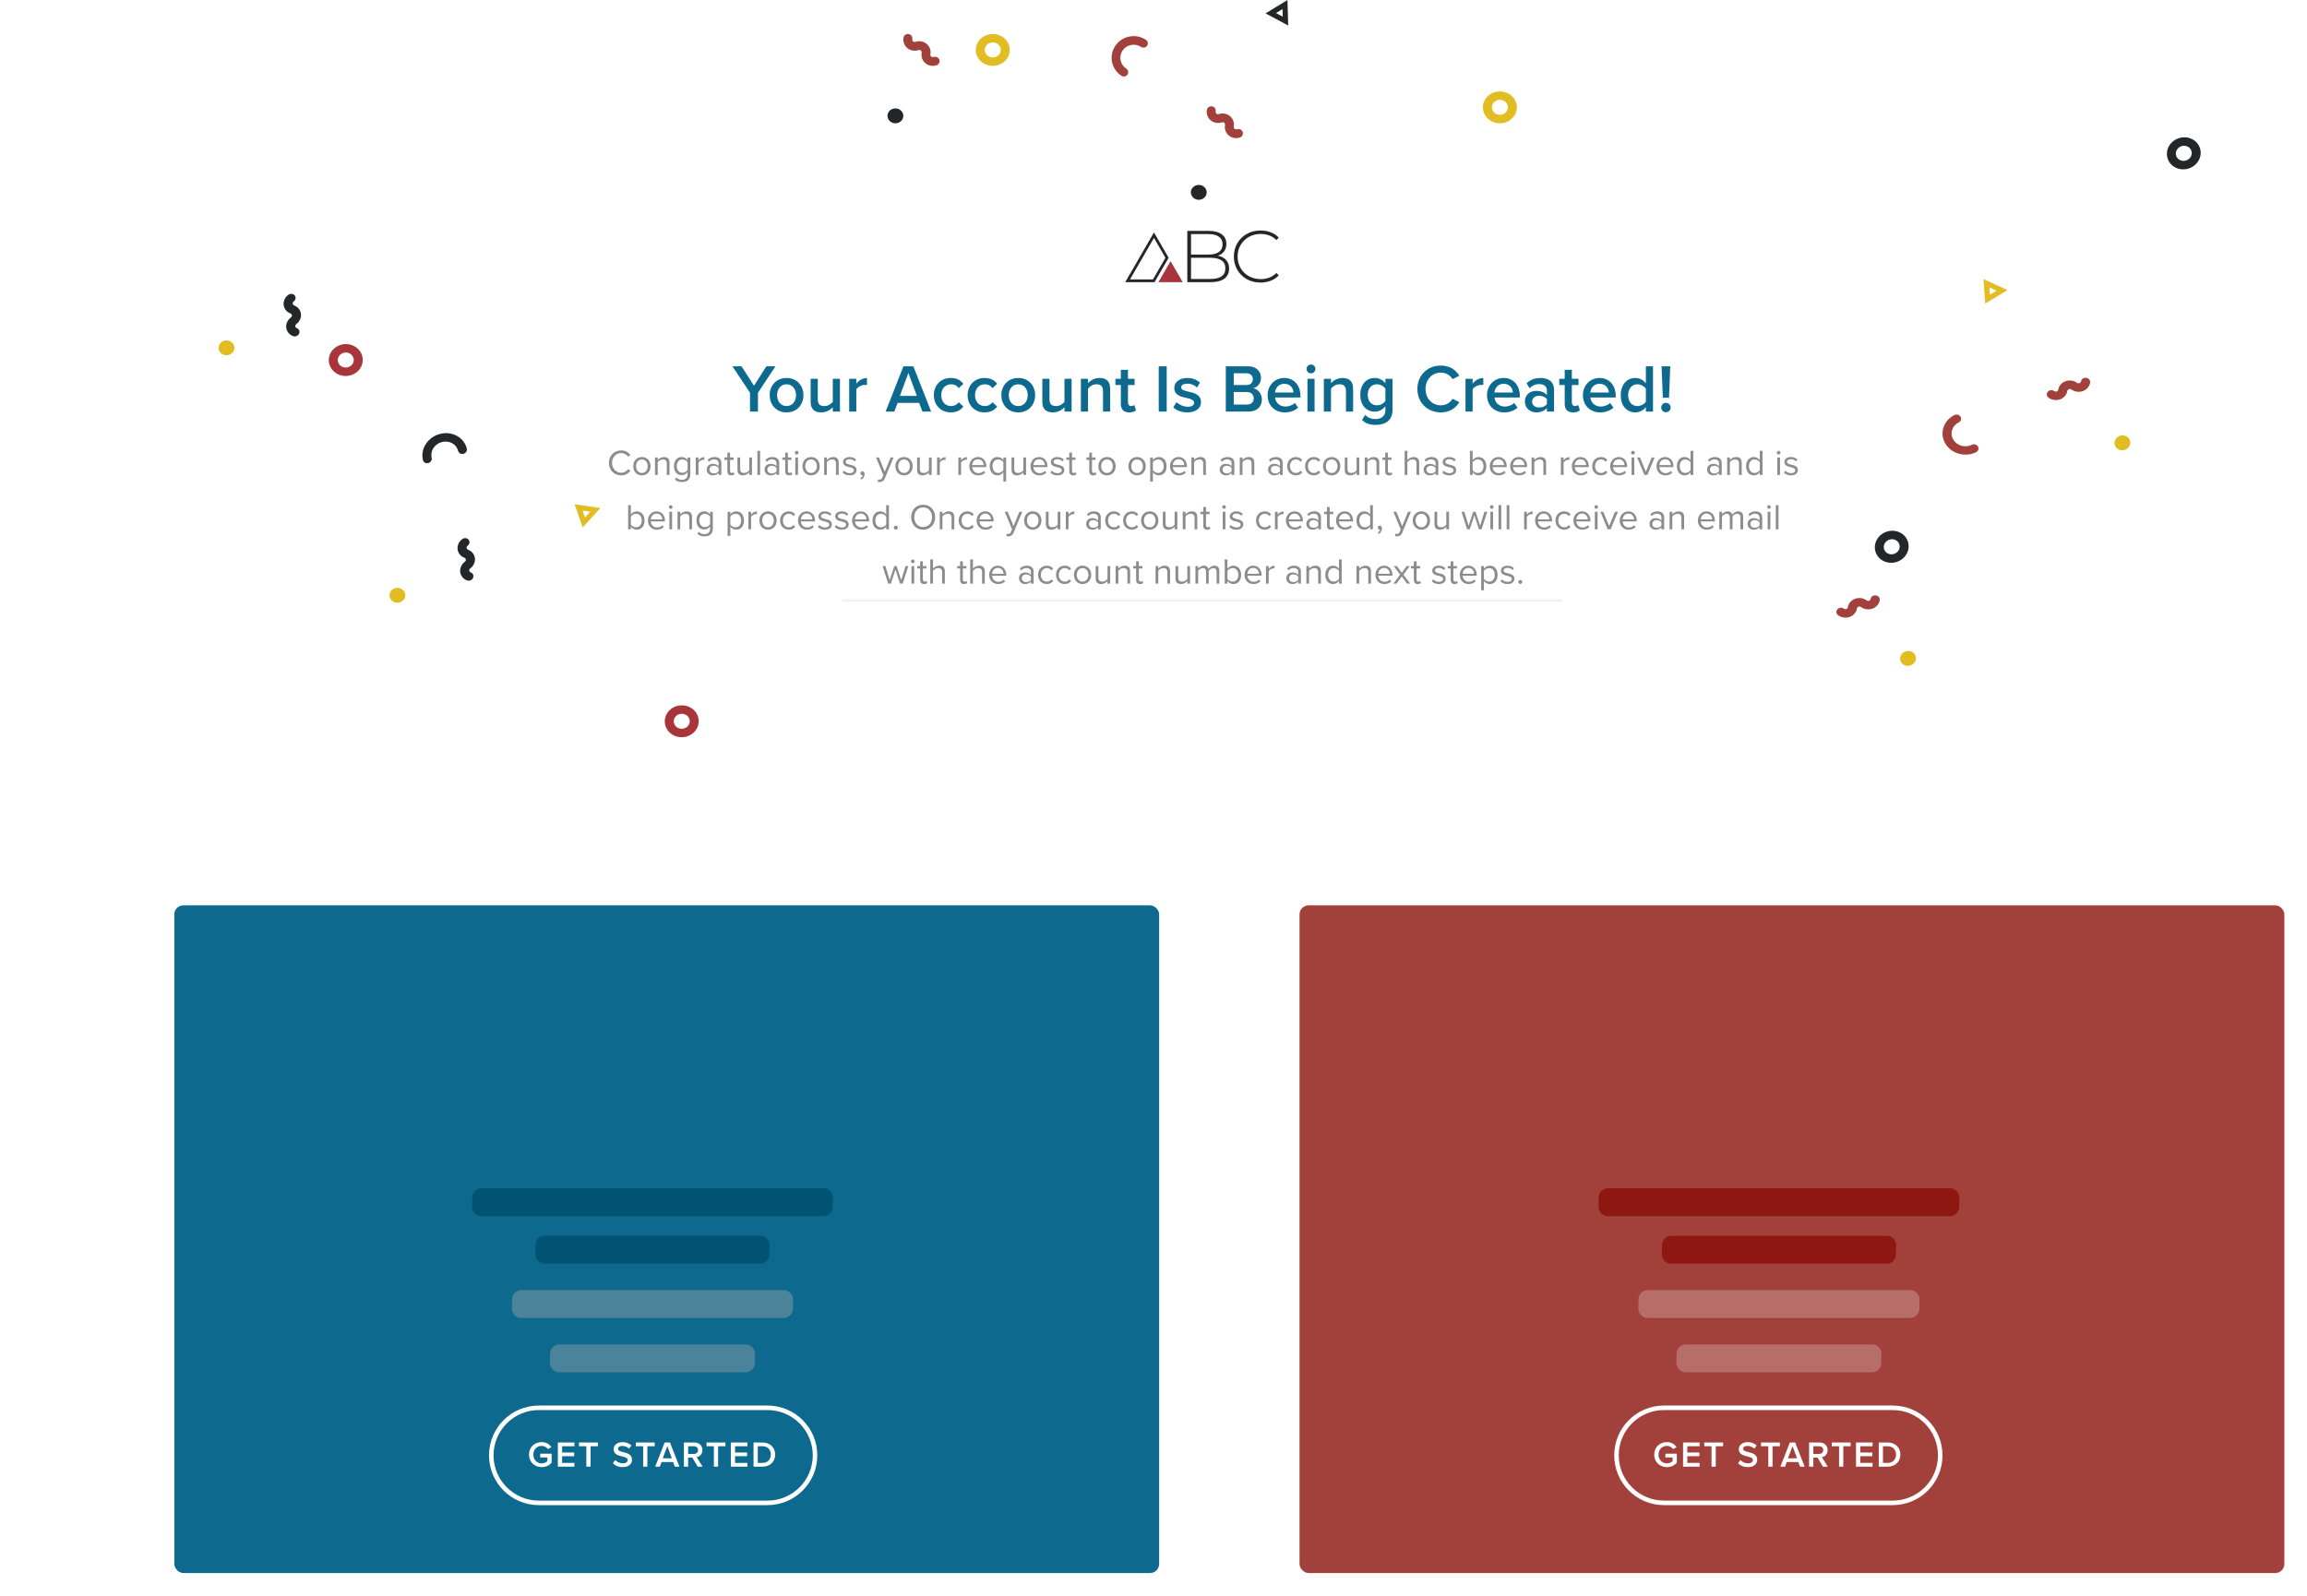 <svg width="1019" height="705" viewBox="0 0 1019 705" fill="none" xmlns="http://www.w3.org/2000/svg">
<g filter="url(#filter0_d_212_5326)">
<rect x="71" width="932" height="352" fill="white"/>
</g>
<path d="M331.278 181.843H334.788V173.533L342.528 161.833H338.508L333.048 170.413L327.528 161.833H323.508L331.278 173.533V181.843ZM347.41 182.203C352.06 182.203 354.88 178.753 354.88 174.583C354.88 170.443 352.06 166.993 347.41 166.993C342.82 166.993 339.97 170.443 339.97 174.583C339.97 178.753 342.82 182.203 347.41 182.203ZM347.41 179.413C344.74 179.413 343.24 177.163 343.24 174.583C343.24 172.033 344.74 169.783 347.41 169.783C350.11 169.783 351.61 172.033 351.61 174.583C351.61 177.163 350.11 179.413 347.41 179.413ZM367.847 181.843H370.997V167.353H367.847V177.523C367.097 178.513 365.717 179.413 364.127 179.413C362.357 179.413 361.217 178.723 361.217 176.473V167.353H358.067V177.613C358.067 180.583 359.597 182.203 362.717 182.203C364.997 182.203 366.797 181.093 367.847 179.923V181.843ZM375.089 181.843H378.239V171.973C378.869 170.953 380.639 170.053 381.959 170.053C382.349 170.053 382.679 170.083 382.949 170.143V167.023C381.059 167.023 379.319 168.103 378.239 169.483V167.353H375.089V181.843ZM407.444 181.843H411.284L403.424 161.833H399.044L391.184 181.843H395.024L396.494 178.003H405.974L407.444 181.843ZM401.234 164.803L404.984 174.913H397.484L401.234 164.803ZM412.48 174.583C412.48 178.993 415.57 182.203 419.98 182.203C422.8 182.203 424.51 181.003 425.53 179.623L423.46 177.703C422.65 178.813 421.54 179.413 420.13 179.413C417.49 179.413 415.75 177.403 415.75 174.583C415.75 171.763 417.49 169.783 420.13 169.783C421.54 169.783 422.65 170.353 423.46 171.493L425.53 169.573C424.51 168.193 422.8 166.993 419.98 166.993C415.57 166.993 412.48 170.203 412.48 174.583ZM427.392 174.583C427.392 178.993 430.482 182.203 434.892 182.203C437.712 182.203 439.422 181.003 440.442 179.623L438.372 177.703C437.562 178.813 436.452 179.413 435.042 179.413C432.402 179.413 430.662 177.403 430.662 174.583C430.662 171.763 432.402 169.783 435.042 169.783C436.452 169.783 437.562 170.353 438.372 171.493L440.442 169.573C439.422 168.193 437.712 166.993 434.892 166.993C430.482 166.993 427.392 170.203 427.392 174.583ZM449.744 182.203C454.394 182.203 457.214 178.753 457.214 174.583C457.214 170.443 454.394 166.993 449.744 166.993C445.154 166.993 442.304 170.443 442.304 174.583C442.304 178.753 445.154 182.203 449.744 182.203ZM449.744 179.413C447.074 179.413 445.574 177.163 445.574 174.583C445.574 172.033 447.074 169.783 449.744 169.783C452.444 169.783 453.944 172.033 453.944 174.583C453.944 177.163 452.444 179.413 449.744 179.413ZM470.181 181.843H473.331V167.353H470.181V177.523C469.431 178.513 468.051 179.413 466.461 179.413C464.691 179.413 463.551 178.723 463.551 176.473V167.353H460.401V177.613C460.401 180.583 461.931 182.203 465.051 182.203C467.331 182.203 469.131 181.093 470.181 179.923V181.843ZM487.203 181.843H490.353V171.643C490.353 168.673 488.793 166.993 485.673 166.993C483.393 166.993 481.533 168.193 480.573 169.333V167.353H477.423V181.843H480.573V171.733C481.293 170.743 482.673 169.783 484.293 169.783C486.063 169.783 487.203 170.533 487.203 172.783V181.843ZM498.794 182.203C500.264 182.203 501.194 181.813 501.764 181.273L501.014 178.903C500.774 179.173 500.204 179.413 499.604 179.413C498.704 179.413 498.224 178.693 498.224 177.703V170.113H501.164V167.353H498.224V163.393H495.074V167.353H492.674V170.113H495.074V178.483C495.074 180.883 496.364 182.203 498.794 182.203ZM511.819 181.843H515.329V161.833H511.819V181.843ZM518.233 179.953C519.733 181.423 521.983 182.203 524.443 182.203C528.343 182.203 530.473 180.253 530.473 177.703C530.473 174.283 527.383 173.563 524.863 173.023C523.153 172.633 521.713 172.243 521.713 171.133C521.713 170.113 522.763 169.513 524.413 169.513C526.213 169.513 527.833 170.263 528.703 171.253L530.023 169.033C528.703 167.863 526.843 166.993 524.383 166.993C520.723 166.993 518.683 169.033 518.683 171.403C518.683 174.643 521.653 175.303 524.143 175.843C525.913 176.233 527.443 176.683 527.443 177.943C527.443 179.023 526.483 179.713 524.593 179.713C522.703 179.713 520.693 178.723 519.673 177.673L518.233 179.953ZM541.438 181.843H551.548C555.298 181.843 557.368 179.533 557.368 176.443C557.368 173.983 555.628 171.853 553.498 171.523C555.358 171.133 556.978 169.453 556.978 166.933C556.978 164.113 554.938 161.833 551.278 161.833H541.438V181.843ZM544.948 170.113V164.923H550.558C552.358 164.923 553.378 166.033 553.378 167.533C553.378 169.033 552.358 170.113 550.558 170.113H544.948ZM544.948 178.753V173.203H550.708C552.718 173.203 553.768 174.463 553.768 175.963C553.768 177.703 552.628 178.753 550.708 178.753H544.948ZM559.902 174.583C559.902 179.173 563.142 182.203 567.492 182.203C569.802 182.203 571.932 181.483 573.372 180.103L571.932 178.033C570.912 179.053 569.232 179.623 567.822 179.623C565.092 179.623 563.442 177.823 563.202 175.633H574.392V174.883C574.392 170.323 571.602 166.993 567.252 166.993C562.962 166.993 559.902 170.383 559.902 174.583ZM567.252 169.573C570.102 169.573 571.272 171.703 571.332 173.413H563.172C563.322 171.643 564.552 169.573 567.252 169.573ZM579.061 164.953C580.141 164.953 581.011 164.083 581.011 163.003C581.011 161.923 580.141 161.053 579.061 161.053C578.011 161.053 577.111 161.923 577.111 163.003C577.111 164.083 578.011 164.953 579.061 164.953ZM577.501 181.843H580.651V167.353H577.501V181.843ZM594.517 181.843H597.667V171.643C597.667 168.673 596.107 166.993 592.987 166.993C590.707 166.993 588.847 168.193 587.887 169.333V167.353H584.737V181.843H587.887V171.733C588.607 170.743 589.987 169.783 591.607 169.783C593.377 169.783 594.517 170.533 594.517 172.783V181.843ZM601.579 185.563C603.349 187.183 605.179 187.723 607.639 187.723C611.209 187.723 615.079 186.313 615.079 181.093V167.353H611.929V169.363C610.759 167.833 609.109 166.993 607.279 166.993C603.559 166.993 600.859 169.753 600.859 174.433C600.859 179.203 603.589 181.873 607.279 181.873C609.169 181.873 610.819 180.913 611.929 179.473V181.213C611.929 184.183 609.709 185.143 607.639 185.143C605.719 185.143 604.219 184.633 603.049 183.283L601.579 185.563ZM611.929 177.133C611.239 178.213 609.679 179.083 608.209 179.083C605.719 179.083 604.129 177.223 604.129 174.433C604.129 171.643 605.719 169.783 608.209 169.783C609.679 169.783 611.239 170.653 611.929 171.733V177.133ZM636.406 182.203C640.606 182.203 643.066 180.103 644.596 177.703L641.596 176.173C640.636 177.853 638.716 179.083 636.406 179.083C632.596 179.083 629.656 176.053 629.656 171.853C629.656 167.653 632.596 164.623 636.406 164.623C638.716 164.623 640.636 165.883 641.596 167.533L644.596 166.003C643.096 163.603 640.606 161.503 636.406 161.503C630.646 161.503 626.056 165.703 626.056 171.853C626.056 178.003 630.646 182.203 636.406 182.203ZM647.315 181.843H650.465V171.973C651.095 170.953 652.865 170.053 654.185 170.053C654.575 170.053 654.905 170.083 655.175 170.143V167.023C653.285 167.023 651.545 168.103 650.465 169.483V167.353H647.315V181.843ZM656.816 174.583C656.816 179.173 660.056 182.203 664.406 182.203C666.716 182.203 668.846 181.483 670.286 180.103L668.846 178.033C667.826 179.053 666.146 179.623 664.736 179.623C662.006 179.623 660.356 177.823 660.116 175.633H671.306V174.883C671.306 170.323 668.516 166.993 664.166 166.993C659.876 166.993 656.816 170.383 656.816 174.583ZM664.166 169.573C667.016 169.573 668.186 171.703 668.246 173.413H660.086C660.236 171.643 661.466 169.573 664.166 169.573ZM683.265 181.843H686.415V172.243C686.415 168.343 683.595 166.993 680.385 166.993C678.075 166.993 675.975 167.743 674.295 169.333L675.585 171.523C676.845 170.293 678.255 169.693 679.875 169.693C681.885 169.693 683.265 170.713 683.265 172.393V174.553C682.215 173.323 680.535 172.693 678.585 172.693C676.215 172.693 673.545 174.073 673.545 177.403C673.545 180.613 676.215 182.203 678.585 182.203C680.505 182.203 682.185 181.513 683.265 180.283V181.843ZM683.265 178.543C682.545 179.533 681.195 180.043 679.815 180.043C678.045 180.043 676.725 179.023 676.725 177.463C676.725 175.873 678.045 174.853 679.815 174.853C681.195 174.853 682.545 175.363 683.265 176.353V178.543ZM694.849 182.203C696.319 182.203 697.249 181.813 697.819 181.273L697.069 178.903C696.829 179.173 696.259 179.413 695.659 179.413C694.759 179.413 694.279 178.693 694.279 177.703V170.113H697.219V167.353H694.279V163.393H691.129V167.353H688.729V170.113H691.129V178.483C691.129 180.883 692.419 182.203 694.849 182.203ZM699.179 174.583C699.179 179.173 702.419 182.203 706.769 182.203C709.079 182.203 711.209 181.483 712.649 180.103L711.209 178.033C710.189 179.053 708.509 179.623 707.099 179.623C704.369 179.623 702.719 177.823 702.479 175.633H713.669V174.883C713.669 170.323 710.879 166.993 706.529 166.993C702.239 166.993 699.179 170.383 699.179 174.583ZM706.529 169.573C709.379 169.573 710.549 171.703 710.609 173.413H702.449C702.599 171.643 703.829 169.573 706.529 169.573ZM726.978 181.843H730.128V161.833H726.978V169.363C725.808 167.833 724.128 166.993 722.328 166.993C718.578 166.993 715.878 169.933 715.878 174.613C715.878 179.383 718.608 182.203 722.328 182.203C724.188 182.203 725.868 181.303 726.978 179.863V181.843ZM726.978 177.493C726.258 178.573 724.728 179.413 723.228 179.413C720.738 179.413 719.148 177.403 719.148 174.613C719.148 171.793 720.738 169.783 723.228 169.783C724.728 169.783 726.258 170.653 726.978 171.733V177.493ZM734.48 175.723H737.21L737.75 161.833H733.91L734.48 175.723ZM733.76 180.073C733.76 181.183 734.69 182.143 735.83 182.143C736.97 182.143 737.93 181.183 737.93 180.073C737.93 178.933 736.97 177.973 735.83 177.973C734.69 177.973 733.76 178.933 733.76 180.073Z" fill="#0D698E"/>
<path d="M274.397 210.035C276.333 210.035 277.613 209.139 278.509 207.923L277.373 207.299C276.765 208.211 275.661 208.851 274.397 208.851C272.109 208.851 270.333 207.043 270.333 204.515C270.333 201.971 272.109 200.179 274.397 200.179C275.661 200.179 276.765 200.835 277.373 201.731L278.493 201.107C277.645 199.907 276.333 198.995 274.397 198.995C271.373 198.995 268.957 201.235 268.957 204.515C268.957 207.795 271.373 210.035 274.397 210.035ZM283.53 210.035C285.882 210.035 287.354 208.211 287.354 205.971C287.354 203.731 285.882 201.923 283.53 201.923C281.178 201.923 279.706 203.731 279.706 205.971C279.706 208.211 281.178 210.035 283.53 210.035ZM283.53 208.963C281.882 208.963 280.954 207.555 280.954 205.971C280.954 204.403 281.882 202.995 283.53 202.995C285.178 202.995 286.09 204.403 286.09 205.971C286.09 207.555 285.178 208.963 283.53 208.963ZM294.526 209.843H295.726V204.419C295.726 202.739 294.878 201.923 293.262 201.923C292.11 201.923 291.054 202.595 290.51 203.235V202.115H289.31V209.843H290.51V204.195C290.958 203.571 291.854 202.995 292.798 202.995C293.838 202.995 294.526 203.427 294.526 204.787V209.843ZM298.107 211.827C299.019 212.723 299.915 212.979 301.227 212.979C303.115 212.979 304.907 212.179 304.907 209.619V202.115H303.707V203.283C303.083 202.435 302.155 201.923 301.115 201.923C299.083 201.923 297.675 203.459 297.675 205.939C297.675 208.435 299.099 209.939 301.115 209.939C302.203 209.939 303.147 209.347 303.707 208.563V209.667C303.707 211.363 302.507 211.987 301.227 211.987C300.123 211.987 299.355 211.699 298.715 210.931L298.107 211.827ZM303.707 207.619C303.291 208.291 302.363 208.883 301.403 208.883C299.851 208.883 298.923 207.635 298.923 205.939C298.923 204.227 299.851 202.995 301.403 202.995C302.363 202.995 303.291 203.571 303.707 204.243V207.619ZM307.31 209.843H308.51V204.371C308.862 203.747 309.87 203.139 310.606 203.139C310.798 203.139 310.942 203.155 311.086 203.187V201.955C310.03 201.955 309.134 202.547 308.51 203.363V202.115H307.31V209.843ZM317.423 209.843H318.623V204.531C318.623 202.659 317.263 201.923 315.631 201.923C314.367 201.923 313.375 202.339 312.543 203.203L313.103 204.035C313.791 203.299 314.543 202.963 315.471 202.963C316.591 202.963 317.423 203.555 317.423 204.595V205.987C316.799 205.267 315.919 204.931 314.863 204.931C313.551 204.931 312.159 205.747 312.159 207.475C312.159 209.155 313.551 210.035 314.863 210.035C315.903 210.035 316.783 209.667 317.423 208.963V209.843ZM317.423 208.211C316.959 208.851 316.143 209.171 315.295 209.171C314.175 209.171 313.391 208.467 313.391 207.491C313.391 206.499 314.175 205.795 315.295 205.795C316.143 205.795 316.959 206.115 317.423 206.755V208.211ZM322.981 210.035C323.685 210.035 324.117 209.827 324.421 209.539L324.069 208.643C323.909 208.819 323.589 208.963 323.253 208.963C322.725 208.963 322.469 208.547 322.469 207.971V203.171H324.037V202.115H322.469V200.003H321.269V202.115H319.989V203.171H321.269V208.227C321.269 209.379 321.845 210.035 322.981 210.035ZM330.948 209.843H332.148V202.115H330.948V207.795C330.5 208.419 329.604 208.963 328.66 208.963C327.62 208.963 326.932 208.563 326.932 207.203V202.115H325.732V207.571C325.732 209.251 326.58 210.035 328.196 210.035C329.348 210.035 330.356 209.427 330.948 208.755V209.843ZM334.545 209.843H335.745V199.171H334.545V209.843ZM342.97 209.843H344.17V204.531C344.17 202.659 342.81 201.923 341.178 201.923C339.914 201.923 338.922 202.339 338.09 203.203L338.65 204.035C339.338 203.299 340.09 202.963 341.018 202.963C342.138 202.963 342.97 203.555 342.97 204.595V205.987C342.346 205.267 341.466 204.931 340.41 204.931C339.098 204.931 337.706 205.747 337.706 207.475C337.706 209.155 339.098 210.035 340.41 210.035C341.45 210.035 342.33 209.667 342.97 208.963V209.843ZM342.97 208.211C342.506 208.851 341.69 209.171 340.842 209.171C339.722 209.171 338.938 208.467 338.938 207.491C338.938 206.499 339.722 205.795 340.842 205.795C341.69 205.795 342.506 206.115 342.97 206.755V208.211ZM348.528 210.035C349.232 210.035 349.664 209.827 349.968 209.539L349.616 208.643C349.456 208.819 349.136 208.963 348.8 208.963C348.272 208.963 348.016 208.547 348.016 207.971V203.171H349.584V202.115H348.016V200.003H346.816V202.115H345.536V203.171H346.816V208.227C346.816 209.379 347.392 210.035 348.528 210.035ZM351.871 200.819C352.319 200.819 352.687 200.451 352.687 200.003C352.687 199.555 352.319 199.203 351.871 199.203C351.439 199.203 351.071 199.555 351.071 200.003C351.071 200.451 351.439 200.819 351.871 200.819ZM351.279 209.843H352.479V202.115H351.279V209.843ZM358.249 210.035C360.601 210.035 362.073 208.211 362.073 205.971C362.073 203.731 360.601 201.923 358.249 201.923C355.897 201.923 354.425 203.731 354.425 205.971C354.425 208.211 355.897 210.035 358.249 210.035ZM358.249 208.963C356.601 208.963 355.673 207.555 355.673 205.971C355.673 204.403 356.601 202.995 358.249 202.995C359.897 202.995 360.809 204.403 360.809 205.971C360.809 207.555 359.897 208.963 358.249 208.963ZM369.245 209.843H370.445V204.419C370.445 202.739 369.597 201.923 367.981 201.923C366.829 201.923 365.773 202.595 365.229 203.235V202.115H364.029V209.843H365.229V204.195C365.677 203.571 366.573 202.995 367.517 202.995C368.557 202.995 369.245 203.427 369.245 204.787V209.843ZM372.169 208.819C372.953 209.651 374.025 210.035 375.289 210.035C377.289 210.035 378.329 208.995 378.329 207.699C378.329 205.987 376.777 205.603 375.433 205.299C374.425 205.059 373.545 204.819 373.545 204.067C373.545 203.379 374.201 202.899 375.257 202.899C376.249 202.899 377.097 203.315 377.561 203.875L378.121 203.043C377.497 202.419 376.569 201.923 375.257 201.923C373.417 201.923 372.377 202.947 372.377 204.147C372.377 205.747 373.865 206.099 375.177 206.403C376.217 206.659 377.161 206.931 377.161 207.779C377.161 208.531 376.521 209.059 375.337 209.059C374.281 209.059 373.305 208.547 372.793 207.955L372.169 208.819ZM380.583 211.875C381.319 211.347 381.895 210.435 381.895 209.459C381.895 208.691 381.415 208.243 380.887 208.243C380.407 208.243 380.039 208.643 380.039 209.107C380.039 209.587 380.359 209.923 380.807 209.923C380.887 209.923 380.999 209.907 381.031 209.891C380.967 210.419 380.503 211.043 379.991 211.379L380.583 211.875ZM387.851 211.779L387.659 212.867C387.883 212.931 388.283 212.979 388.539 212.979C389.563 212.963 390.347 212.531 390.811 211.411L394.683 202.115H393.371L390.811 208.451L388.235 202.115H386.939L390.171 209.923L389.659 211.091C389.387 211.731 389.035 211.907 388.507 211.907C388.315 211.907 388.027 211.859 387.851 211.779ZM399.311 210.035C401.663 210.035 403.135 208.211 403.135 205.971C403.135 203.731 401.663 201.923 399.311 201.923C396.959 201.923 395.487 203.731 395.487 205.971C395.487 208.211 396.959 210.035 399.311 210.035ZM399.311 208.963C397.663 208.963 396.735 207.555 396.735 205.971C396.735 204.403 397.663 202.995 399.311 202.995C400.959 202.995 401.871 204.403 401.871 205.971C401.871 207.555 400.959 208.963 399.311 208.963ZM410.307 209.843H411.507V202.115H410.307V207.795C409.859 208.419 408.963 208.963 408.019 208.963C406.979 208.963 406.291 208.563 406.291 207.203V202.115H405.091V207.571C405.091 209.251 405.939 210.035 407.555 210.035C408.707 210.035 409.715 209.427 410.307 208.755V209.843ZM413.904 209.843H415.104V204.371C415.456 203.747 416.464 203.139 417.2 203.139C417.392 203.139 417.536 203.155 417.68 203.187V201.955C416.624 201.955 415.728 202.547 415.104 203.363V202.115H413.904V209.843ZM423.31 209.843H424.51V204.371C424.862 203.747 425.87 203.139 426.606 203.139C426.798 203.139 426.942 203.155 427.086 203.187V201.955C426.03 201.955 425.134 202.547 424.51 203.363V202.115H423.31V209.843ZM428.143 205.971C428.143 208.387 429.791 210.035 432.079 210.035C433.343 210.035 434.383 209.619 435.151 208.851L434.575 208.067C433.967 208.691 433.071 209.043 432.191 209.043C430.527 209.043 429.503 207.827 429.407 206.371H435.663V206.067C435.663 203.747 434.287 201.923 431.951 201.923C429.743 201.923 428.143 203.731 428.143 205.971ZM431.935 202.915C433.695 202.915 434.463 204.339 434.479 205.491H429.407C429.471 204.307 430.287 202.915 431.935 202.915ZM444.391 212.787V202.115H443.191V203.267C442.631 202.483 441.687 201.923 440.599 201.923C438.567 201.923 437.159 203.459 437.159 205.971C437.159 208.467 438.567 210.035 440.599 210.035C441.639 210.035 442.567 209.539 443.191 208.675V212.787H444.391ZM443.191 207.715C442.775 208.387 441.847 208.963 440.887 208.963C439.335 208.963 438.407 207.683 438.407 205.971C438.407 204.259 439.335 202.995 440.887 202.995C441.847 202.995 442.775 203.555 443.191 204.227V207.715ZM452.011 209.843H453.211V202.115H452.011V207.795C451.563 208.419 450.667 208.963 449.723 208.963C448.683 208.963 447.995 208.563 447.995 207.203V202.115H446.795V207.571C446.795 209.251 447.643 210.035 449.259 210.035C450.411 210.035 451.419 209.427 452.011 208.755V209.843ZM455.159 205.971C455.159 208.387 456.807 210.035 459.095 210.035C460.359 210.035 461.399 209.619 462.167 208.851L461.591 208.067C460.983 208.691 460.087 209.043 459.207 209.043C457.543 209.043 456.519 207.827 456.423 206.371H462.679V206.067C462.679 203.747 461.303 201.923 458.967 201.923C456.759 201.923 455.159 203.731 455.159 205.971ZM458.951 202.915C460.711 202.915 461.479 204.339 461.495 205.491H456.423C456.487 204.307 457.303 202.915 458.951 202.915ZM463.951 208.819C464.735 209.651 465.807 210.035 467.071 210.035C469.071 210.035 470.111 208.995 470.111 207.699C470.111 205.987 468.559 205.603 467.215 205.299C466.207 205.059 465.327 204.819 465.327 204.067C465.327 203.379 465.983 202.899 467.039 202.899C468.031 202.899 468.879 203.315 469.343 203.875L469.903 203.043C469.279 202.419 468.351 201.923 467.039 201.923C465.199 201.923 464.159 202.947 464.159 204.147C464.159 205.747 465.647 206.099 466.959 206.403C467.999 206.659 468.943 206.931 468.943 207.779C468.943 208.531 468.303 209.059 467.119 209.059C466.063 209.059 465.087 208.547 464.575 207.955L463.951 208.819ZM474.012 210.035C474.716 210.035 475.148 209.827 475.452 209.539L475.1 208.643C474.94 208.819 474.62 208.963 474.284 208.963C473.756 208.963 473.5 208.547 473.5 207.971V203.171H475.068V202.115H473.5V200.003H472.3V202.115H471.02V203.171H472.3V208.227C472.3 209.379 472.876 210.035 474.012 210.035ZM482.84 210.035C483.544 210.035 483.976 209.827 484.28 209.539L483.928 208.643C483.768 208.819 483.448 208.963 483.112 208.963C482.584 208.963 482.328 208.547 482.328 207.971V203.171H483.896V202.115H482.328V200.003H481.128V202.115H479.848V203.171H481.128V208.227C481.128 209.379 481.704 210.035 482.84 210.035ZM488.967 210.035C491.319 210.035 492.791 208.211 492.791 205.971C492.791 203.731 491.319 201.923 488.967 201.923C486.615 201.923 485.143 203.731 485.143 205.971C485.143 208.211 486.615 210.035 488.967 210.035ZM488.967 208.963C487.319 208.963 486.391 207.555 486.391 205.971C486.391 204.403 487.319 202.995 488.967 202.995C490.615 202.995 491.527 204.403 491.527 205.971C491.527 207.555 490.615 208.963 488.967 208.963ZM502.249 210.035C504.601 210.035 506.073 208.211 506.073 205.971C506.073 203.731 504.601 201.923 502.249 201.923C499.897 201.923 498.425 203.731 498.425 205.971C498.425 208.211 499.897 210.035 502.249 210.035ZM502.249 208.963C500.601 208.963 499.673 207.555 499.673 205.971C499.673 204.403 500.601 202.995 502.249 202.995C503.897 202.995 504.809 204.403 504.809 205.971C504.809 207.555 503.897 208.963 502.249 208.963ZM509.229 212.787V208.675C509.853 209.539 510.781 210.035 511.837 210.035C513.869 210.035 515.277 208.467 515.277 205.971C515.277 203.459 513.869 201.923 511.837 201.923C510.749 201.923 509.789 202.483 509.229 203.267V202.115H508.029V212.787H509.229ZM514.013 205.971C514.013 207.683 513.085 208.963 511.533 208.963C510.589 208.963 509.645 208.387 509.229 207.715V204.227C509.645 203.555 510.589 202.995 511.533 202.995C513.085 202.995 514.013 204.259 514.013 205.971ZM516.768 205.971C516.768 208.387 518.416 210.035 520.704 210.035C521.968 210.035 523.008 209.619 523.776 208.851L523.2 208.067C522.592 208.691 521.696 209.043 520.816 209.043C519.152 209.043 518.128 207.827 518.032 206.371H524.288V206.067C524.288 203.747 522.912 201.923 520.576 201.923C518.368 201.923 516.768 203.731 516.768 205.971ZM520.56 202.915C522.32 202.915 523.088 204.339 523.104 205.491H518.032C518.096 204.307 518.912 202.915 520.56 202.915ZM531.448 209.843H532.648V204.419C532.648 202.739 531.8 201.923 530.184 201.923C529.032 201.923 527.976 202.595 527.432 203.235V202.115H526.232V209.843H527.432V204.195C527.88 203.571 528.776 202.995 529.72 202.995C530.76 202.995 531.448 203.427 531.448 204.787V209.843ZM544.002 209.843H545.202V204.531C545.202 202.659 543.842 201.923 542.21 201.923C540.946 201.923 539.954 202.339 539.122 203.203L539.682 204.035C540.37 203.299 541.122 202.963 542.05 202.963C543.17 202.963 544.002 203.555 544.002 204.595V205.987C543.378 205.267 542.498 204.931 541.442 204.931C540.13 204.931 538.738 205.747 538.738 207.475C538.738 209.155 540.13 210.035 541.442 210.035C542.482 210.035 543.362 209.667 544.002 208.963V209.843ZM544.002 208.211C543.538 208.851 542.722 209.171 541.874 209.171C540.754 209.171 539.97 208.467 539.97 207.491C539.97 206.499 540.754 205.795 541.874 205.795C542.722 205.795 543.538 206.115 544.002 206.755V208.211ZM552.823 209.843H554.023V204.419C554.023 202.739 553.175 201.923 551.559 201.923C550.407 201.923 549.351 202.595 548.807 203.235V202.115H547.607V209.843H548.807V204.195C549.255 203.571 550.151 202.995 551.095 202.995C552.135 202.995 552.823 203.427 552.823 204.787V209.843ZM565.377 209.843H566.577V204.531C566.577 202.659 565.217 201.923 563.585 201.923C562.321 201.923 561.329 202.339 560.497 203.203L561.057 204.035C561.745 203.299 562.497 202.963 563.425 202.963C564.545 202.963 565.377 203.555 565.377 204.595V205.987C564.753 205.267 563.873 204.931 562.817 204.931C561.505 204.931 560.113 205.747 560.113 207.475C560.113 209.155 561.505 210.035 562.817 210.035C563.857 210.035 564.737 209.667 565.377 208.963V209.843ZM565.377 208.211C564.913 208.851 564.097 209.171 563.249 209.171C562.129 209.171 561.345 208.467 561.345 207.491C561.345 206.499 562.129 205.795 563.249 205.795C564.097 205.795 564.913 206.115 565.377 206.755V208.211ZM568.534 205.971C568.534 208.275 570.086 210.035 572.39 210.035C573.798 210.035 574.63 209.459 575.222 208.691L574.422 207.955C573.91 208.643 573.254 208.963 572.454 208.963C570.806 208.963 569.782 207.683 569.782 205.971C569.782 204.259 570.806 202.995 572.454 202.995C573.254 202.995 573.91 203.299 574.422 204.003L575.222 203.267C574.63 202.499 573.798 201.923 572.39 201.923C570.086 201.923 568.534 203.683 568.534 205.971ZM576.456 205.971C576.456 208.275 578.008 210.035 580.312 210.035C581.72 210.035 582.552 209.459 583.144 208.691L582.344 207.955C581.832 208.643 581.176 208.963 580.376 208.963C578.728 208.963 577.704 207.683 577.704 205.971C577.704 204.259 578.728 202.995 580.376 202.995C581.176 202.995 581.832 203.299 582.344 204.003L583.144 203.267C582.552 202.499 581.72 201.923 580.312 201.923C578.008 201.923 576.456 203.683 576.456 205.971ZM588.202 210.035C590.554 210.035 592.026 208.211 592.026 205.971C592.026 203.731 590.554 201.923 588.202 201.923C585.85 201.923 584.378 203.731 584.378 205.971C584.378 208.211 585.85 210.035 588.202 210.035ZM588.202 208.963C586.554 208.963 585.626 207.555 585.626 205.971C585.626 204.403 586.554 202.995 588.202 202.995C589.85 202.995 590.762 204.403 590.762 205.971C590.762 207.555 589.85 208.963 588.202 208.963ZM599.198 209.843H600.398V202.115H599.198V207.795C598.75 208.419 597.854 208.963 596.91 208.963C595.87 208.963 595.182 208.563 595.182 207.203V202.115H593.982V207.571C593.982 209.251 594.83 210.035 596.446 210.035C597.598 210.035 598.606 209.427 599.198 208.755V209.843ZM608.011 209.843H609.211V204.419C609.211 202.739 608.363 201.923 606.747 201.923C605.595 201.923 604.539 202.595 603.995 203.235V202.115H602.795V209.843H603.995V204.195C604.443 203.571 605.339 202.995 606.283 202.995C607.323 202.995 608.011 203.427 608.011 204.787V209.843ZM613.559 210.035C614.263 210.035 614.695 209.827 614.999 209.539L614.647 208.643C614.487 208.819 614.167 208.963 613.831 208.963C613.303 208.963 613.047 208.547 613.047 207.971V203.171H614.615V202.115H613.047V200.003H611.847V202.115H610.567V203.171H611.847V208.227C611.847 209.379 612.423 210.035 613.559 210.035ZM625.667 209.843H626.867V204.387C626.867 202.707 626.019 201.923 624.403 201.923C623.235 201.923 622.179 202.595 621.635 203.235V199.171H620.435V209.843H621.635V204.195C622.099 203.571 622.995 202.995 623.923 202.995C624.963 202.995 625.667 203.395 625.667 204.755V209.843ZM634.095 209.843H635.295V204.531C635.295 202.659 633.935 201.923 632.303 201.923C631.039 201.923 630.047 202.339 629.215 203.203L629.775 204.035C630.463 203.299 631.215 202.963 632.143 202.963C633.263 202.963 634.095 203.555 634.095 204.595V205.987C633.471 205.267 632.591 204.931 631.535 204.931C630.223 204.931 628.831 205.747 628.831 207.475C628.831 209.155 630.223 210.035 631.535 210.035C632.575 210.035 633.455 209.667 634.095 208.963V209.843ZM634.095 208.211C633.631 208.851 632.815 209.171 631.967 209.171C630.847 209.171 630.063 208.467 630.063 207.491C630.063 206.499 630.847 205.795 631.967 205.795C632.815 205.795 633.631 206.115 634.095 206.755V208.211ZM637.029 208.819C637.813 209.651 638.885 210.035 640.149 210.035C642.149 210.035 643.189 208.995 643.189 207.699C643.189 205.987 641.637 205.603 640.293 205.299C639.285 205.059 638.405 204.819 638.405 204.067C638.405 203.379 639.061 202.899 640.117 202.899C641.109 202.899 641.957 203.315 642.421 203.875L642.981 203.043C642.357 202.419 641.429 201.923 640.117 201.923C638.277 201.923 637.237 202.947 637.237 204.147C637.237 205.747 638.725 206.099 640.037 206.403C641.077 206.659 642.021 206.931 642.021 207.779C642.021 208.531 641.381 209.059 640.197 209.059C639.141 209.059 638.165 208.547 637.653 207.955L637.029 208.819ZM649.263 209.843H650.463V208.691C651.039 209.475 651.983 210.035 653.071 210.035C655.087 210.035 656.511 208.499 656.511 205.987C656.511 203.523 655.087 201.923 653.071 201.923C652.015 201.923 651.087 202.435 650.463 203.283V199.171H649.263V209.843ZM650.463 207.747V204.243C650.879 203.571 651.823 202.995 652.767 202.995C654.335 202.995 655.263 204.275 655.263 205.987C655.263 207.699 654.335 208.963 652.767 208.963C651.823 208.963 650.879 208.419 650.463 207.747ZM658.018 205.971C658.018 208.387 659.666 210.035 661.954 210.035C663.218 210.035 664.258 209.619 665.026 208.851L664.45 208.067C663.842 208.691 662.946 209.043 662.066 209.043C660.402 209.043 659.378 207.827 659.282 206.371H665.538V206.067C665.538 203.747 664.162 201.923 661.826 201.923C659.618 201.923 658.018 203.731 658.018 205.971ZM661.81 202.915C663.57 202.915 664.338 204.339 664.354 205.491H659.282C659.346 204.307 660.162 202.915 661.81 202.915ZM667.034 205.971C667.034 208.387 668.682 210.035 670.97 210.035C672.234 210.035 673.274 209.619 674.042 208.851L673.466 208.067C672.858 208.691 671.962 209.043 671.082 209.043C669.418 209.043 668.394 207.827 668.298 206.371H674.554V206.067C674.554 203.747 673.178 201.923 670.842 201.923C668.634 201.923 667.034 203.731 667.034 205.971ZM670.826 202.915C672.586 202.915 673.354 204.339 673.37 205.491H668.298C668.362 204.307 669.178 202.915 670.826 202.915ZM681.714 209.843H682.914V204.419C682.914 202.739 682.066 201.923 680.45 201.923C679.298 201.923 678.242 202.595 677.698 203.235V202.115H676.498V209.843H677.698V204.195C678.146 203.571 679.042 202.995 679.986 202.995C681.026 202.995 681.714 203.427 681.714 204.787V209.843ZM689.435 209.843H690.635V204.371C690.987 203.747 691.995 203.139 692.731 203.139C692.923 203.139 693.067 203.155 693.211 203.187V201.955C692.155 201.955 691.259 202.547 690.635 203.363V202.115H689.435V209.843ZM694.268 205.971C694.268 208.387 695.916 210.035 698.204 210.035C699.468 210.035 700.508 209.619 701.276 208.851L700.7 208.067C700.092 208.691 699.196 209.043 698.316 209.043C696.652 209.043 695.628 207.827 695.532 206.371H701.788V206.067C701.788 203.747 700.412 201.923 698.076 201.923C695.868 201.923 694.268 203.731 694.268 205.971ZM698.06 202.915C699.82 202.915 700.588 204.339 700.604 205.491H695.532C695.596 204.307 696.412 202.915 698.06 202.915ZM703.284 205.971C703.284 208.275 704.836 210.035 707.14 210.035C708.548 210.035 709.38 209.459 709.972 208.691L709.172 207.955C708.66 208.643 708.004 208.963 707.204 208.963C705.556 208.963 704.532 207.683 704.532 205.971C704.532 204.259 705.556 202.995 707.204 202.995C708.004 202.995 708.66 203.299 709.172 204.003L709.972 203.267C709.38 202.499 708.548 201.923 707.14 201.923C704.836 201.923 703.284 203.683 703.284 205.971ZM711.206 205.971C711.206 208.387 712.854 210.035 715.142 210.035C716.406 210.035 717.446 209.619 718.214 208.851L717.638 208.067C717.03 208.691 716.134 209.043 715.254 209.043C713.59 209.043 712.566 207.827 712.47 206.371H718.726V206.067C718.726 203.747 717.35 201.923 715.014 201.923C712.806 201.923 711.206 203.731 711.206 205.971ZM714.998 202.915C716.758 202.915 717.526 204.339 717.542 205.491H712.47C712.534 204.307 713.35 202.915 714.998 202.915ZM721.262 200.819C721.71 200.819 722.078 200.451 722.078 200.003C722.078 199.555 721.71 199.203 721.262 199.203C720.83 199.203 720.462 199.555 720.462 200.003C720.462 200.451 720.83 200.819 721.262 200.819ZM720.67 209.843H721.87V202.115H720.67V209.843ZM726.327 209.843H727.639L730.855 202.115H729.543L726.983 208.451L724.407 202.115H723.111L726.327 209.843ZM731.659 205.971C731.659 208.387 733.307 210.035 735.595 210.035C736.859 210.035 737.899 209.619 738.667 208.851L738.091 208.067C737.483 208.691 736.587 209.043 735.707 209.043C734.043 209.043 733.019 207.827 732.923 206.371H739.179V206.067C739.179 203.747 737.803 201.923 735.467 201.923C733.259 201.923 731.659 203.731 731.659 205.971ZM735.451 202.915C737.211 202.915 737.979 204.339 737.995 205.491H732.923C732.987 204.307 733.803 202.915 735.451 202.915ZM746.723 209.843H747.923V199.171H746.723V203.283C746.099 202.435 745.155 201.923 744.115 201.923C742.083 201.923 740.675 203.523 740.675 205.987C740.675 208.499 742.099 210.035 744.115 210.035C745.203 210.035 746.147 209.475 746.723 208.691V209.843ZM746.723 207.747C746.291 208.419 745.363 208.963 744.403 208.963C742.851 208.963 741.923 207.699 741.923 205.987C741.923 204.275 742.851 202.995 744.403 202.995C745.363 202.995 746.291 203.571 746.723 204.243V207.747ZM759.283 209.843H760.483V204.531C760.483 202.659 759.123 201.923 757.491 201.923C756.227 201.923 755.235 202.339 754.403 203.203L754.963 204.035C755.651 203.299 756.403 202.963 757.331 202.963C758.451 202.963 759.283 203.555 759.283 204.595V205.987C758.659 205.267 757.779 204.931 756.723 204.931C755.411 204.931 754.019 205.747 754.019 207.475C754.019 209.155 755.411 210.035 756.723 210.035C757.763 210.035 758.643 209.667 759.283 208.963V209.843ZM759.283 208.211C758.819 208.851 758.003 209.171 757.155 209.171C756.035 209.171 755.251 208.467 755.251 207.491C755.251 206.499 756.035 205.795 757.155 205.795C758.003 205.795 758.819 206.115 759.283 206.755V208.211ZM768.104 209.843H769.304V204.419C769.304 202.739 768.456 201.923 766.84 201.923C765.688 201.923 764.632 202.595 764.088 203.235V202.115H762.888V209.843H764.088V204.195C764.536 203.571 765.432 202.995 766.376 202.995C767.416 202.995 768.104 203.427 768.104 204.787V209.843ZM777.301 209.843H778.501V199.171H777.301V203.283C776.677 202.435 775.733 201.923 774.693 201.923C772.661 201.923 771.253 203.523 771.253 205.987C771.253 208.499 772.677 210.035 774.693 210.035C775.781 210.035 776.725 209.475 777.301 208.691V209.843ZM777.301 207.747C776.869 208.419 775.941 208.963 774.981 208.963C773.429 208.963 772.501 207.699 772.501 205.987C772.501 204.275 773.429 202.995 774.981 202.995C775.941 202.995 776.869 203.571 777.301 204.243V207.747ZM785.621 200.819C786.069 200.819 786.437 200.451 786.437 200.003C786.437 199.555 786.069 199.203 785.621 199.203C785.189 199.203 784.821 199.555 784.821 200.003C784.821 200.451 785.189 200.819 785.621 200.819ZM785.029 209.843H786.229V202.115H785.029V209.843ZM787.951 208.819C788.735 209.651 789.807 210.035 791.071 210.035C793.071 210.035 794.111 208.995 794.111 207.699C794.111 205.987 792.559 205.603 791.215 205.299C790.207 205.059 789.327 204.819 789.327 204.067C789.327 203.379 789.983 202.899 791.039 202.899C792.031 202.899 792.879 203.315 793.343 203.875L793.903 203.043C793.279 202.419 792.351 201.923 791.039 201.923C789.199 201.923 788.159 202.947 788.159 204.147C788.159 205.747 789.647 206.099 790.959 206.403C791.999 206.659 792.943 206.931 792.943 207.779C792.943 208.531 792.303 209.059 791.119 209.059C790.063 209.059 789.087 208.547 788.575 207.955L787.951 208.819ZM277.443 233.843H278.643V232.691C279.219 233.475 280.163 234.035 281.251 234.035C283.267 234.035 284.691 232.499 284.691 229.987C284.691 227.523 283.267 225.923 281.251 225.923C280.195 225.923 279.267 226.435 278.643 227.283V223.171H277.443V233.843ZM278.643 231.747V228.243C279.059 227.571 280.003 226.995 280.947 226.995C282.515 226.995 283.443 228.275 283.443 229.987C283.443 231.699 282.515 232.963 280.947 232.963C280.003 232.963 279.059 232.419 278.643 231.747ZM286.198 229.971C286.198 232.387 287.846 234.035 290.134 234.035C291.398 234.035 292.438 233.619 293.206 232.851L292.63 232.067C292.022 232.691 291.126 233.043 290.246 233.043C288.582 233.043 287.558 231.827 287.462 230.371H293.718V230.067C293.718 227.747 292.342 225.923 290.006 225.923C287.798 225.923 286.198 227.731 286.198 229.971ZM289.99 226.915C291.75 226.915 292.518 228.339 292.534 229.491H287.462C287.526 228.307 288.342 226.915 289.99 226.915ZM296.254 224.819C296.702 224.819 297.07 224.451 297.07 224.003C297.07 223.555 296.702 223.203 296.254 223.203C295.822 223.203 295.454 223.555 295.454 224.003C295.454 224.451 295.822 224.819 296.254 224.819ZM295.662 233.843H296.862V226.115H295.662V233.843ZM304.471 233.843H305.671V228.419C305.671 226.739 304.823 225.923 303.207 225.923C302.055 225.923 300.999 226.595 300.455 227.235V226.115H299.255V233.843H300.455V228.195C300.903 227.571 301.799 226.995 302.743 226.995C303.783 226.995 304.471 227.427 304.471 228.787V233.843ZM308.052 235.827C308.964 236.723 309.86 236.979 311.172 236.979C313.06 236.979 314.852 236.179 314.852 233.619V226.115H313.652V227.283C313.028 226.435 312.1 225.923 311.06 225.923C309.028 225.923 307.62 227.459 307.62 229.939C307.62 232.435 309.044 233.939 311.06 233.939C312.148 233.939 313.092 233.347 313.652 232.563V233.667C313.652 235.363 312.452 235.987 311.172 235.987C310.068 235.987 309.3 235.699 308.66 234.931L308.052 235.827ZM313.652 231.619C313.236 232.291 312.308 232.883 311.348 232.883C309.796 232.883 308.868 231.635 308.868 229.939C308.868 228.227 309.796 226.995 311.348 226.995C312.308 226.995 313.236 227.571 313.652 228.243V231.619ZM322.58 236.787V232.675C323.204 233.539 324.132 234.035 325.188 234.035C327.22 234.035 328.628 232.467 328.628 229.971C328.628 227.459 327.22 225.923 325.188 225.923C324.1 225.923 323.14 226.483 322.58 227.267V226.115H321.38V236.787H322.58ZM327.364 229.971C327.364 231.683 326.436 232.963 324.884 232.963C323.94 232.963 322.996 232.387 322.58 231.715V228.227C322.996 227.555 323.94 226.995 324.884 226.995C326.436 226.995 327.364 228.259 327.364 229.971ZM330.568 233.843H331.768V228.371C332.12 227.747 333.128 227.139 333.864 227.139C334.056 227.139 334.2 227.155 334.344 227.187V225.955C333.288 225.955 332.392 226.547 331.768 227.363V226.115H330.568V233.843ZM339.225 234.035C341.577 234.035 343.049 232.211 343.049 229.971C343.049 227.731 341.577 225.923 339.225 225.923C336.873 225.923 335.401 227.731 335.401 229.971C335.401 232.211 336.873 234.035 339.225 234.035ZM339.225 232.963C337.577 232.963 336.649 231.555 336.649 229.971C336.649 228.403 337.577 226.995 339.225 226.995C340.873 226.995 341.785 228.403 341.785 229.971C341.785 231.555 340.873 232.963 339.225 232.963ZM344.557 229.971C344.557 232.275 346.109 234.035 348.413 234.035C349.821 234.035 350.653 233.459 351.245 232.691L350.445 231.955C349.933 232.643 349.277 232.963 348.477 232.963C346.829 232.963 345.805 231.683 345.805 229.971C345.805 228.259 346.829 226.995 348.477 226.995C349.277 226.995 349.933 227.299 350.445 228.003L351.245 227.267C350.653 226.499 349.821 225.923 348.413 225.923C346.109 225.923 344.557 227.683 344.557 229.971ZM352.479 229.971C352.479 232.387 354.127 234.035 356.415 234.035C357.679 234.035 358.719 233.619 359.487 232.851L358.911 232.067C358.303 232.691 357.407 233.043 356.527 233.043C354.863 233.043 353.839 231.827 353.743 230.371H359.999V230.067C359.999 227.747 358.623 225.923 356.287 225.923C354.079 225.923 352.479 227.731 352.479 229.971ZM356.271 226.915C358.031 226.915 358.799 228.339 358.815 229.491H353.743C353.807 228.307 354.623 226.915 356.271 226.915ZM361.271 232.819C362.055 233.651 363.127 234.035 364.391 234.035C366.391 234.035 367.431 232.995 367.431 231.699C367.431 229.987 365.879 229.603 364.535 229.299C363.527 229.059 362.647 228.819 362.647 228.067C362.647 227.379 363.303 226.899 364.359 226.899C365.351 226.899 366.199 227.315 366.663 227.875L367.223 227.043C366.599 226.419 365.671 225.923 364.359 225.923C362.519 225.923 361.479 226.947 361.479 228.147C361.479 229.747 362.967 230.099 364.279 230.403C365.319 230.659 366.263 230.931 366.263 231.779C366.263 232.531 365.623 233.059 364.439 233.059C363.383 233.059 362.407 232.547 361.895 231.955L361.271 232.819ZM368.708 232.819C369.492 233.651 370.564 234.035 371.828 234.035C373.828 234.035 374.868 232.995 374.868 231.699C374.868 229.987 373.316 229.603 371.972 229.299C370.964 229.059 370.084 228.819 370.084 228.067C370.084 227.379 370.74 226.899 371.796 226.899C372.788 226.899 373.636 227.315 374.1 227.875L374.66 227.043C374.036 226.419 373.108 225.923 371.796 225.923C369.956 225.923 368.916 226.947 368.916 228.147C368.916 229.747 370.404 230.099 371.716 230.403C372.756 230.659 373.7 230.931 373.7 231.779C373.7 232.531 373.06 233.059 371.876 233.059C370.82 233.059 369.844 232.547 369.332 231.955L368.708 232.819ZM376.37 229.971C376.37 232.387 378.018 234.035 380.306 234.035C381.57 234.035 382.61 233.619 383.378 232.851L382.802 232.067C382.194 232.691 381.298 233.043 380.418 233.043C378.754 233.043 377.73 231.827 377.634 230.371H383.89V230.067C383.89 227.747 382.514 225.923 380.178 225.923C377.97 225.923 376.37 227.731 376.37 229.971ZM380.162 226.915C381.922 226.915 382.69 228.339 382.706 229.491H377.634C377.698 228.307 378.514 226.915 380.162 226.915ZM391.434 233.843H392.634V223.171H391.434V227.283C390.81 226.435 389.866 225.923 388.826 225.923C386.794 225.923 385.386 227.523 385.386 229.987C385.386 232.499 386.81 234.035 388.826 234.035C389.914 234.035 390.858 233.475 391.434 232.691V233.843ZM391.434 231.747C391.002 232.419 390.074 232.963 389.114 232.963C387.562 232.963 386.634 231.699 386.634 229.987C386.634 228.275 387.562 226.995 389.114 226.995C390.074 226.995 391.002 227.571 391.434 228.243V231.747ZM394.797 233.123C394.797 233.603 395.197 234.003 395.677 234.003C396.157 234.003 396.557 233.603 396.557 233.123C396.557 232.643 396.157 232.243 395.677 232.243C395.197 232.243 394.797 232.643 394.797 233.123ZM402.465 228.515C402.465 231.667 404.593 234.035 407.761 234.035C410.913 234.035 413.057 231.667 413.057 228.515C413.057 225.363 410.913 222.995 407.761 222.995C404.593 222.995 402.465 225.363 402.465 228.515ZM411.681 228.515C411.681 230.995 410.145 232.851 407.761 232.851C405.361 232.851 403.841 230.995 403.841 228.515C403.841 226.019 405.361 224.179 407.761 224.179C410.145 224.179 411.681 226.019 411.681 228.515ZM420.3 233.843H421.5V228.419C421.5 226.739 420.652 225.923 419.036 225.923C417.884 225.923 416.828 226.595 416.284 227.235V226.115H415.084V233.843H416.284V228.195C416.732 227.571 417.628 226.995 418.572 226.995C419.612 226.995 420.3 227.427 420.3 228.787V233.843ZM423.448 229.971C423.448 232.275 425 234.035 427.304 234.035C428.712 234.035 429.544 233.459 430.136 232.691L429.336 231.955C428.824 232.643 428.168 232.963 427.368 232.963C425.72 232.963 424.696 231.683 424.696 229.971C424.696 228.259 425.72 226.995 427.368 226.995C428.168 226.995 428.824 227.299 429.336 228.003L430.136 227.267C429.544 226.499 428.712 225.923 427.304 225.923C425 225.923 423.448 227.683 423.448 229.971ZM431.37 229.971C431.37 232.387 433.018 234.035 435.306 234.035C436.57 234.035 437.61 233.619 438.378 232.851L437.802 232.067C437.194 232.691 436.298 233.043 435.418 233.043C433.754 233.043 432.73 231.827 432.634 230.371H438.89V230.067C438.89 227.747 437.514 225.923 435.178 225.923C432.97 225.923 431.37 227.731 431.37 229.971ZM435.162 226.915C436.922 226.915 437.69 228.339 437.706 229.491H432.634C432.698 228.307 433.514 226.915 435.162 226.915ZM444.719 235.779L444.527 236.867C444.751 236.931 445.151 236.979 445.407 236.979C446.431 236.963 447.215 236.531 447.679 235.411L451.551 226.115H450.239L447.679 232.451L445.103 226.115H443.807L447.039 233.923L446.527 235.091C446.255 235.731 445.903 235.907 445.375 235.907C445.183 235.907 444.895 235.859 444.719 235.779ZM456.178 234.035C458.53 234.035 460.002 232.211 460.002 229.971C460.002 227.731 458.53 225.923 456.178 225.923C453.826 225.923 452.354 227.731 452.354 229.971C452.354 232.211 453.826 234.035 456.178 234.035ZM456.178 232.963C454.53 232.963 453.602 231.555 453.602 229.971C453.602 228.403 454.53 226.995 456.178 226.995C457.826 226.995 458.738 228.403 458.738 229.971C458.738 231.555 457.826 232.963 456.178 232.963ZM467.175 233.843H468.375V226.115H467.175V231.795C466.727 232.419 465.831 232.963 464.887 232.963C463.847 232.963 463.159 232.563 463.159 231.203V226.115H461.959V231.571C461.959 233.251 462.807 234.035 464.423 234.035C465.575 234.035 466.583 233.427 467.175 232.755V233.843ZM470.771 233.843H471.971V228.371C472.323 227.747 473.331 227.139 474.067 227.139C474.259 227.139 474.403 227.155 474.547 227.187V225.955C473.491 225.955 472.595 226.547 471.971 227.363V226.115H470.771V233.843ZM485.009 233.843H486.209V228.531C486.209 226.659 484.849 225.923 483.217 225.923C481.953 225.923 480.961 226.339 480.129 227.203L480.689 228.035C481.377 227.299 482.129 226.963 483.057 226.963C484.177 226.963 485.009 227.555 485.009 228.595V229.987C484.385 229.267 483.505 228.931 482.449 228.931C481.137 228.931 479.745 229.747 479.745 231.475C479.745 233.155 481.137 234.035 482.449 234.035C483.489 234.035 484.369 233.667 485.009 232.963V233.843ZM485.009 232.211C484.545 232.851 483.729 233.171 482.881 233.171C481.761 233.171 480.977 232.467 480.977 231.491C480.977 230.499 481.761 229.795 482.881 229.795C483.729 229.795 484.545 230.115 485.009 230.755V232.211ZM488.167 229.971C488.167 232.275 489.719 234.035 492.023 234.035C493.431 234.035 494.263 233.459 494.855 232.691L494.055 231.955C493.543 232.643 492.887 232.963 492.087 232.963C490.439 232.963 489.415 231.683 489.415 229.971C489.415 228.259 490.439 226.995 492.087 226.995C492.887 226.995 493.543 227.299 494.055 228.003L494.855 227.267C494.263 226.499 493.431 225.923 492.023 225.923C489.719 225.923 488.167 227.683 488.167 229.971ZM496.089 229.971C496.089 232.275 497.641 234.035 499.945 234.035C501.353 234.035 502.185 233.459 502.777 232.691L501.977 231.955C501.465 232.643 500.809 232.963 500.009 232.963C498.361 232.963 497.337 231.683 497.337 229.971C497.337 228.259 498.361 226.995 500.009 226.995C500.809 226.995 501.465 227.299 501.977 228.003L502.777 227.267C502.185 226.499 501.353 225.923 499.945 225.923C497.641 225.923 496.089 227.683 496.089 229.971ZM507.835 234.035C510.187 234.035 511.659 232.211 511.659 229.971C511.659 227.731 510.187 225.923 507.835 225.923C505.483 225.923 504.011 227.731 504.011 229.971C504.011 232.211 505.483 234.035 507.835 234.035ZM507.835 232.963C506.187 232.963 505.259 231.555 505.259 229.971C505.259 228.403 506.187 226.995 507.835 226.995C509.483 226.995 510.395 228.403 510.395 229.971C510.395 231.555 509.483 232.963 507.835 232.963ZM518.831 233.843H520.031V226.115H518.831V231.795C518.383 232.419 517.487 232.963 516.543 232.963C515.503 232.963 514.815 232.563 514.815 231.203V226.115H513.615V231.571C513.615 233.251 514.463 234.035 516.079 234.035C517.231 234.035 518.239 233.427 518.831 232.755V233.843ZM527.643 233.843H528.843V228.419C528.843 226.739 527.995 225.923 526.379 225.923C525.227 225.923 524.171 226.595 523.627 227.235V226.115H522.427V233.843H523.627V228.195C524.075 227.571 524.971 226.995 525.915 226.995C526.955 226.995 527.643 227.427 527.643 228.787V233.843ZM533.192 234.035C533.896 234.035 534.328 233.827 534.632 233.539L534.28 232.643C534.12 232.819 533.8 232.963 533.464 232.963C532.936 232.963 532.68 232.547 532.68 231.971V227.171H534.248V226.115H532.68V224.003H531.48V226.115H530.2V227.171H531.48V232.227C531.48 233.379 532.056 234.035 533.192 234.035ZM540.66 224.819C541.108 224.819 541.476 224.451 541.476 224.003C541.476 223.555 541.108 223.203 540.66 223.203C540.228 223.203 539.86 223.555 539.86 224.003C539.86 224.451 540.228 224.819 540.66 224.819ZM540.068 233.843H541.268V226.115H540.068V233.843ZM542.99 232.819C543.774 233.651 544.846 234.035 546.11 234.035C548.11 234.035 549.15 232.995 549.15 231.699C549.15 229.987 547.598 229.603 546.254 229.299C545.246 229.059 544.366 228.819 544.366 228.067C544.366 227.379 545.022 226.899 546.078 226.899C547.07 226.899 547.918 227.315 548.382 227.875L548.942 227.043C548.318 226.419 547.39 225.923 546.078 225.923C544.238 225.923 543.198 226.947 543.198 228.147C543.198 229.747 544.686 230.099 545.998 230.403C547.038 230.659 547.982 230.931 547.982 231.779C547.982 232.531 547.342 233.059 546.158 233.059C545.102 233.059 544.126 232.547 543.614 231.955L542.99 232.819ZM554.776 229.971C554.776 232.275 556.328 234.035 558.632 234.035C560.04 234.035 560.872 233.459 561.464 232.691L560.664 231.955C560.152 232.643 559.496 232.963 558.696 232.963C557.048 232.963 556.024 231.683 556.024 229.971C556.024 228.259 557.048 226.995 558.696 226.995C559.496 226.995 560.152 227.299 560.664 228.003L561.464 227.267C560.872 226.499 560.04 225.923 558.632 225.923C556.328 225.923 554.776 227.683 554.776 229.971ZM563.146 233.843H564.346V228.371C564.698 227.747 565.706 227.139 566.442 227.139C566.634 227.139 566.778 227.155 566.922 227.187V225.955C565.866 225.955 564.97 226.547 564.346 227.363V226.115H563.146V233.843ZM567.979 229.971C567.979 232.387 569.627 234.035 571.915 234.035C573.179 234.035 574.219 233.619 574.987 232.851L574.411 232.067C573.803 232.691 572.907 233.043 572.027 233.043C570.363 233.043 569.339 231.827 569.243 230.371H575.499V230.067C575.499 227.747 574.123 225.923 571.787 225.923C569.579 225.923 567.979 227.731 567.979 229.971ZM571.771 226.915C573.531 226.915 574.299 228.339 574.315 229.491H569.243C569.307 228.307 570.123 226.915 571.771 226.915ZM582.275 233.843H583.475V228.531C583.475 226.659 582.115 225.923 580.483 225.923C579.219 225.923 578.227 226.339 577.395 227.203L577.955 228.035C578.643 227.299 579.395 226.963 580.323 226.963C581.443 226.963 582.275 227.555 582.275 228.595V229.987C581.651 229.267 580.771 228.931 579.715 228.931C578.403 228.931 577.011 229.747 577.011 231.475C577.011 233.155 578.403 234.035 579.715 234.035C580.755 234.035 581.635 233.667 582.275 232.963V233.843ZM582.275 232.211C581.811 232.851 580.995 233.171 580.147 233.171C579.027 233.171 578.243 232.467 578.243 231.491C578.243 230.499 579.027 229.795 580.147 229.795C580.995 229.795 581.811 230.115 582.275 230.755V232.211ZM587.832 234.035C588.536 234.035 588.968 233.827 589.272 233.539L588.92 232.643C588.76 232.819 588.44 232.963 588.104 232.963C587.576 232.963 587.32 232.547 587.32 231.971V227.171H588.888V226.115H587.32V224.003H586.12V226.115H584.84V227.171H586.12V232.227C586.12 233.379 586.696 234.035 587.832 234.035ZM590.136 229.971C590.136 232.387 591.784 234.035 594.072 234.035C595.336 234.035 596.376 233.619 597.144 232.851L596.568 232.067C595.96 232.691 595.064 233.043 594.184 233.043C592.52 233.043 591.496 231.827 591.4 230.371H597.656V230.067C597.656 227.747 596.28 225.923 593.944 225.923C591.736 225.923 590.136 227.731 590.136 229.971ZM593.928 226.915C595.688 226.915 596.456 228.339 596.472 229.491H591.4C591.464 228.307 592.28 226.915 593.928 226.915ZM605.199 233.843H606.399V223.171H605.199V227.283C604.575 226.435 603.631 225.923 602.591 225.923C600.559 225.923 599.151 227.523 599.151 229.987C599.151 232.499 600.575 234.035 602.591 234.035C603.679 234.035 604.623 233.475 605.199 232.691V233.843ZM605.199 231.747C604.767 232.419 603.839 232.963 602.879 232.963C601.327 232.963 600.399 231.699 600.399 229.987C600.399 228.275 601.327 226.995 602.879 226.995C603.839 226.995 604.767 227.571 605.199 228.243V231.747ZM609.106 235.875C609.842 235.347 610.418 234.435 610.418 233.459C610.418 232.691 609.938 232.243 609.41 232.243C608.93 232.243 608.562 232.643 608.562 233.107C608.562 233.587 608.882 233.923 609.33 233.923C609.41 233.923 609.522 233.907 609.554 233.891C609.49 234.419 609.026 235.043 608.514 235.379L609.106 235.875ZM616.375 235.779L616.183 236.867C616.407 236.931 616.807 236.979 617.063 236.979C618.087 236.963 618.871 236.531 619.335 235.411L623.207 226.115H621.895L619.335 232.451L616.759 226.115H615.463L618.695 233.923L618.183 235.091C617.911 235.731 617.559 235.907 617.031 235.907C616.839 235.907 616.551 235.859 616.375 235.779ZM627.835 234.035C630.187 234.035 631.659 232.211 631.659 229.971C631.659 227.731 630.187 225.923 627.835 225.923C625.483 225.923 624.011 227.731 624.011 229.971C624.011 232.211 625.483 234.035 627.835 234.035ZM627.835 232.963C626.187 232.963 625.259 231.555 625.259 229.971C625.259 228.403 626.187 226.995 627.835 226.995C629.483 226.995 630.395 228.403 630.395 229.971C630.395 231.555 629.483 232.963 627.835 232.963ZM638.831 233.843H640.031V226.115H638.831V231.795C638.383 232.419 637.487 232.963 636.543 232.963C635.503 232.963 634.815 232.563 634.815 231.203V226.115H633.615V231.571C633.615 233.251 634.463 234.035 636.079 234.035C637.231 234.035 638.239 233.427 638.831 232.755V233.843ZM653.24 233.843H654.44L656.904 226.115H655.656L653.768 232.275L651.736 226.115H650.712L648.68 232.275L646.792 226.115H645.544L648.008 233.843H649.208L651.224 227.635L653.24 233.843ZM658.894 224.819C659.342 224.819 659.71 224.451 659.71 224.003C659.71 223.555 659.342 223.203 658.894 223.203C658.462 223.203 658.094 223.555 658.094 224.003C658.094 224.451 658.462 224.819 658.894 224.819ZM658.302 233.843H659.502V226.115H658.302V233.843ZM661.896 233.843H663.096V223.171H661.896V233.843ZM665.49 233.843H666.69V223.171H665.49V233.843ZM673.209 233.843H674.409V228.371C674.761 227.747 675.769 227.139 676.505 227.139C676.697 227.139 676.841 227.155 676.985 227.187V225.955C675.929 225.955 675.033 226.547 674.409 227.363V226.115H673.209V233.843ZM678.042 229.971C678.042 232.387 679.69 234.035 681.978 234.035C683.242 234.035 684.282 233.619 685.05 232.851L684.474 232.067C683.866 232.691 682.97 233.043 682.09 233.043C680.426 233.043 679.402 231.827 679.306 230.371H685.562V230.067C685.562 227.747 684.186 225.923 681.85 225.923C679.642 225.923 678.042 227.731 678.042 229.971ZM681.834 226.915C683.594 226.915 684.362 228.339 684.378 229.491H679.306C679.37 228.307 680.186 226.915 681.834 226.915ZM687.057 229.971C687.057 232.275 688.609 234.035 690.913 234.035C692.321 234.035 693.153 233.459 693.745 232.691L692.945 231.955C692.433 232.643 691.777 232.963 690.977 232.963C689.329 232.963 688.305 231.683 688.305 229.971C688.305 228.259 689.329 226.995 690.977 226.995C691.777 226.995 692.433 227.299 692.945 228.003L693.745 227.267C693.153 226.499 692.321 225.923 690.913 225.923C688.609 225.923 687.057 227.683 687.057 229.971ZM694.979 229.971C694.979 232.387 696.627 234.035 698.915 234.035C700.179 234.035 701.219 233.619 701.987 232.851L701.411 232.067C700.803 232.691 699.907 233.043 699.027 233.043C697.363 233.043 696.339 231.827 696.243 230.371H702.499V230.067C702.499 227.747 701.123 225.923 698.787 225.923C696.579 225.923 694.979 227.731 694.979 229.971ZM698.771 226.915C700.531 226.915 701.299 228.339 701.315 229.491H696.243C696.307 228.307 697.123 226.915 698.771 226.915ZM705.035 224.819C705.483 224.819 705.851 224.451 705.851 224.003C705.851 223.555 705.483 223.203 705.035 223.203C704.603 223.203 704.235 223.555 704.235 224.003C704.235 224.451 704.603 224.819 705.035 224.819ZM704.443 233.843H705.643V226.115H704.443V233.843ZM710.101 233.843H711.413L714.629 226.115H713.317L710.757 232.451L708.181 226.115H706.885L710.101 233.843ZM715.432 229.971C715.432 232.387 717.08 234.035 719.368 234.035C720.632 234.035 721.672 233.619 722.44 232.851L721.864 232.067C721.256 232.691 720.36 233.043 719.48 233.043C717.816 233.043 716.792 231.827 716.696 230.371H722.952V230.067C722.952 227.747 721.576 225.923 719.24 225.923C717.032 225.923 715.432 227.731 715.432 229.971ZM719.224 226.915C720.984 226.915 721.752 228.339 721.768 229.491H716.696C716.76 228.307 717.576 226.915 719.224 226.915ZM733.853 233.843H735.053V228.531C735.053 226.659 733.693 225.923 732.061 225.923C730.797 225.923 729.805 226.339 728.973 227.203L729.533 228.035C730.221 227.299 730.973 226.963 731.901 226.963C733.021 226.963 733.853 227.555 733.853 228.595V229.987C733.229 229.267 732.349 228.931 731.293 228.931C729.981 228.931 728.589 229.747 728.589 231.475C728.589 233.155 729.981 234.035 731.293 234.035C732.333 234.035 733.213 233.667 733.853 232.963V233.843ZM733.853 232.211C733.389 232.851 732.573 233.171 731.725 233.171C730.605 233.171 729.821 232.467 729.821 231.491C729.821 230.499 730.605 229.795 731.725 229.795C732.573 229.795 733.389 230.115 733.853 230.755V232.211ZM742.675 233.843H743.875V228.419C743.875 226.739 743.027 225.923 741.411 225.923C740.259 225.923 739.203 226.595 738.659 227.235V226.115H737.459V233.843H738.659V228.195C739.107 227.571 740.003 226.995 740.947 226.995C741.987 226.995 742.675 227.427 742.675 228.787V233.843ZM749.948 229.971C749.948 232.387 751.596 234.035 753.884 234.035C755.148 234.035 756.188 233.619 756.956 232.851L756.38 232.067C755.772 232.691 754.876 233.043 753.996 233.043C752.332 233.043 751.308 231.827 751.212 230.371H757.468V230.067C757.468 227.747 756.092 225.923 753.756 225.923C751.548 225.923 749.948 227.731 749.948 229.971ZM753.74 226.915C755.5 226.915 756.268 228.339 756.284 229.491H751.212C751.276 228.307 752.092 226.915 753.74 226.915ZM768.74 233.843H769.94V228.259C769.94 226.707 769.188 225.923 767.78 225.923C766.66 225.923 765.62 226.659 765.188 227.363C764.964 226.563 764.292 225.923 763.108 225.923C761.972 225.923 760.932 226.739 760.612 227.235V226.115H759.412V233.843H760.612V228.195C761.028 227.571 761.86 226.995 762.644 226.995C763.652 226.995 764.068 227.619 764.068 228.595V233.843H765.268V228.179C765.668 227.571 766.516 226.995 767.316 226.995C768.308 226.995 768.74 227.619 768.74 228.595V233.843ZM777.166 233.843H778.366V228.531C778.366 226.659 777.006 225.923 775.374 225.923C774.11 225.923 773.118 226.339 772.286 227.203L772.846 228.035C773.534 227.299 774.286 226.963 775.214 226.963C776.334 226.963 777.166 227.555 777.166 228.595V229.987C776.542 229.267 775.662 228.931 774.606 228.931C773.294 228.931 771.902 229.747 771.902 231.475C771.902 233.155 773.294 234.035 774.606 234.035C775.646 234.035 776.526 233.667 777.166 232.963V233.843ZM777.166 232.211C776.702 232.851 775.886 233.171 775.038 233.171C773.918 233.171 773.134 232.467 773.134 231.491C773.134 230.499 773.918 229.795 775.038 229.795C775.886 229.795 776.702 230.115 777.166 230.755V232.211ZM781.363 224.819C781.811 224.819 782.179 224.451 782.179 224.003C782.179 223.555 781.811 223.203 781.363 223.203C780.931 223.203 780.563 223.555 780.563 224.003C780.563 224.451 780.931 224.819 781.363 224.819ZM780.771 233.843H781.971V226.115H780.771V233.843ZM784.365 233.843H785.565V223.171H784.365V233.843ZM397.537 257.843H398.737L401.201 250.115H399.953L398.065 256.275L396.033 250.115H395.009L392.977 256.275L391.089 250.115H389.841L392.305 257.843H393.505L395.521 251.635L397.537 257.843ZM403.191 248.819C403.639 248.819 404.007 248.451 404.007 248.003C404.007 247.555 403.639 247.203 403.191 247.203C402.759 247.203 402.391 247.555 402.391 248.003C402.391 248.451 402.759 248.819 403.191 248.819ZM402.599 257.843H403.799V250.115H402.599V257.843ZM408.145 258.035C408.849 258.035 409.281 257.827 409.585 257.539L409.233 256.643C409.073 256.819 408.753 256.963 408.417 256.963C407.889 256.963 407.633 256.547 407.633 255.971V251.171H409.201V250.115H407.633V248.003H406.433V250.115H405.153V251.171H406.433V256.227C406.433 257.379 407.009 258.035 408.145 258.035ZM416.128 257.843H417.328V252.387C417.328 250.707 416.48 249.923 414.864 249.923C413.696 249.923 412.64 250.595 412.096 251.235V247.171H410.896V257.843H412.096V252.195C412.56 251.571 413.456 250.995 414.384 250.995C415.424 250.995 416.128 251.395 416.128 252.755V257.843ZM425.801 258.035C426.505 258.035 426.937 257.827 427.241 257.539L426.889 256.643C426.729 256.819 426.409 256.963 426.073 256.963C425.545 256.963 425.289 256.547 425.289 255.971V251.171H426.857V250.115H425.289V248.003H424.089V250.115H422.809V251.171H424.089V256.227C424.089 257.379 424.665 258.035 425.801 258.035ZM433.784 257.843H434.984V252.387C434.984 250.707 434.136 249.923 432.52 249.923C431.352 249.923 430.296 250.595 429.752 251.235V247.171H428.552V257.843H429.752V252.195C430.216 251.571 431.112 250.995 432.04 250.995C433.08 250.995 433.784 251.395 433.784 252.755V257.843ZM436.932 253.971C436.932 256.387 438.58 258.035 440.868 258.035C442.132 258.035 443.172 257.619 443.94 256.851L443.364 256.067C442.756 256.691 441.86 257.043 440.98 257.043C439.316 257.043 438.292 255.827 438.196 254.371H444.452V254.067C444.452 251.747 443.076 249.923 440.74 249.923C438.532 249.923 436.932 251.731 436.932 253.971ZM440.724 250.915C442.484 250.915 443.252 252.339 443.268 253.491H438.196C438.26 252.307 439.076 250.915 440.724 250.915ZM455.353 257.843H456.553V252.531C456.553 250.659 455.193 249.923 453.561 249.923C452.297 249.923 451.305 250.339 450.473 251.203L451.033 252.035C451.721 251.299 452.473 250.963 453.401 250.963C454.521 250.963 455.353 251.555 455.353 252.595V253.987C454.729 253.267 453.849 252.931 452.793 252.931C451.481 252.931 450.089 253.747 450.089 255.475C450.089 257.155 451.481 258.035 452.793 258.035C453.833 258.035 454.713 257.667 455.353 256.963V257.843ZM455.353 256.211C454.889 256.851 454.073 257.171 453.225 257.171C452.105 257.171 451.321 256.467 451.321 255.491C451.321 254.499 452.105 253.795 453.225 253.795C454.073 253.795 454.889 254.115 455.353 254.755V256.211ZM458.511 253.971C458.511 256.275 460.063 258.035 462.367 258.035C463.775 258.035 464.607 257.459 465.199 256.691L464.399 255.955C463.887 256.643 463.231 256.963 462.431 256.963C460.783 256.963 459.759 255.683 459.759 253.971C459.759 252.259 460.783 250.995 462.431 250.995C463.231 250.995 463.887 251.299 464.399 252.003L465.199 251.267C464.607 250.499 463.775 249.923 462.367 249.923C460.063 249.923 458.511 251.683 458.511 253.971ZM466.432 253.971C466.432 256.275 467.984 258.035 470.288 258.035C471.696 258.035 472.528 257.459 473.12 256.691L472.32 255.955C471.808 256.643 471.152 256.963 470.352 256.963C468.704 256.963 467.68 255.683 467.68 253.971C467.68 252.259 468.704 250.995 470.352 250.995C471.152 250.995 471.808 251.299 472.32 252.003L473.12 251.267C472.528 250.499 471.696 249.923 470.288 249.923C467.984 249.923 466.432 251.683 466.432 253.971ZM478.178 258.035C480.53 258.035 482.002 256.211 482.002 253.971C482.002 251.731 480.53 249.923 478.178 249.923C475.826 249.923 474.354 251.731 474.354 253.971C474.354 256.211 475.826 258.035 478.178 258.035ZM478.178 256.963C476.53 256.963 475.602 255.555 475.602 253.971C475.602 252.403 476.53 250.995 478.178 250.995C479.826 250.995 480.738 252.403 480.738 253.971C480.738 255.555 479.826 256.963 478.178 256.963ZM489.175 257.843H490.375V250.115H489.175V255.795C488.727 256.419 487.831 256.963 486.887 256.963C485.847 256.963 485.159 256.563 485.159 255.203V250.115H483.959V255.571C483.959 257.251 484.807 258.035 486.423 258.035C487.575 258.035 488.583 257.427 489.175 256.755V257.843ZM497.987 257.843H499.187V252.419C499.187 250.739 498.339 249.923 496.723 249.923C495.571 249.923 494.515 250.595 493.971 251.235V250.115H492.771V257.843H493.971V252.195C494.419 251.571 495.315 250.995 496.259 250.995C497.299 250.995 497.987 251.427 497.987 252.787V257.843ZM503.536 258.035C504.24 258.035 504.672 257.827 504.976 257.539L504.624 256.643C504.464 256.819 504.144 256.963 503.808 256.963C503.28 256.963 503.024 256.547 503.024 255.971V251.171H504.592V250.115H503.024V248.003H501.824V250.115H500.544V251.171H501.824V256.227C501.824 257.379 502.4 258.035 503.536 258.035ZM515.628 257.843H516.828V252.419C516.828 250.739 515.98 249.923 514.364 249.923C513.212 249.923 512.156 250.595 511.612 251.235V250.115H510.412V257.843H511.612V252.195C512.06 251.571 512.956 250.995 513.9 250.995C514.94 250.995 515.628 251.427 515.628 252.787V257.843ZM524.44 257.843H525.64V250.115H524.44V255.795C523.992 256.419 523.096 256.963 522.152 256.963C521.112 256.963 520.424 256.563 520.424 255.203V250.115H519.224V255.571C519.224 257.251 520.072 258.035 521.688 258.035C522.84 258.035 523.848 257.427 524.44 256.755V257.843ZM537.365 257.843H538.565V252.259C538.565 250.707 537.813 249.923 536.405 249.923C535.285 249.923 534.245 250.659 533.813 251.363C533.589 250.563 532.917 249.923 531.733 249.923C530.597 249.923 529.557 250.739 529.237 251.235V250.115H528.037V257.843H529.237V252.195C529.653 251.571 530.485 250.995 531.269 250.995C532.277 250.995 532.693 251.619 532.693 252.595V257.843H533.893V252.179C534.293 251.571 535.141 250.995 535.941 250.995C536.933 250.995 537.365 251.619 537.365 252.595V257.843ZM540.959 257.843H542.159V256.691C542.735 257.475 543.679 258.035 544.767 258.035C546.783 258.035 548.207 256.499 548.207 253.987C548.207 251.523 546.783 249.923 544.767 249.923C543.711 249.923 542.783 250.435 542.159 251.283V247.171H540.959V257.843ZM542.159 255.747V252.243C542.575 251.571 543.519 250.995 544.463 250.995C546.031 250.995 546.959 252.275 546.959 253.987C546.959 255.699 546.031 256.963 544.463 256.963C543.519 256.963 542.575 256.419 542.159 255.747ZM549.714 253.971C549.714 256.387 551.362 258.035 553.65 258.035C554.914 258.035 555.954 257.619 556.722 256.851L556.146 256.067C555.538 256.691 554.642 257.043 553.762 257.043C552.098 257.043 551.074 255.827 550.978 254.371H557.234V254.067C557.234 251.747 555.858 249.923 553.522 249.923C551.314 249.923 549.714 251.731 549.714 253.971ZM553.506 250.915C555.266 250.915 556.034 252.339 556.05 253.491H550.978C551.042 252.307 551.858 250.915 553.506 250.915ZM559.177 257.843H560.377V252.371C560.729 251.747 561.737 251.139 562.473 251.139C562.665 251.139 562.809 251.155 562.953 251.187V249.955C561.897 249.955 561.001 250.547 560.377 251.363V250.115H559.177V257.843ZM573.416 257.843H574.616V252.531C574.616 250.659 573.256 249.923 571.624 249.923C570.36 249.923 569.368 250.339 568.536 251.203L569.096 252.035C569.784 251.299 570.536 250.963 571.464 250.963C572.584 250.963 573.416 251.555 573.416 252.595V253.987C572.792 253.267 571.912 252.931 570.856 252.931C569.544 252.931 568.152 253.747 568.152 255.475C568.152 257.155 569.544 258.035 570.856 258.035C571.896 258.035 572.776 257.667 573.416 256.963V257.843ZM573.416 256.211C572.952 256.851 572.136 257.171 571.288 257.171C570.168 257.171 569.384 256.467 569.384 255.491C569.384 254.499 570.168 253.795 571.288 253.795C572.136 253.795 572.952 254.115 573.416 254.755V256.211ZM582.237 257.843H583.437V252.419C583.437 250.739 582.589 249.923 580.973 249.923C579.821 249.923 578.765 250.595 578.221 251.235V250.115H577.021V257.843H578.221V252.195C578.669 251.571 579.565 250.995 580.509 250.995C581.549 250.995 582.237 251.427 582.237 252.787V257.843ZM591.434 257.843H592.634V247.171H591.434V251.283C590.81 250.435 589.866 249.923 588.826 249.923C586.794 249.923 585.386 251.523 585.386 253.987C585.386 256.499 586.81 258.035 588.826 258.035C589.914 258.035 590.858 257.475 591.434 256.691V257.843ZM591.434 255.747C591.002 256.419 590.074 256.963 589.114 256.963C587.562 256.963 586.634 255.699 586.634 253.987C586.634 252.275 587.562 250.995 589.114 250.995C590.074 250.995 591.002 251.571 591.434 252.243V255.747ZM604.378 257.843H605.578V252.419C605.578 250.739 604.73 249.923 603.114 249.923C601.962 249.923 600.906 250.595 600.362 251.235V250.115H599.162V257.843H600.362V252.195C600.81 251.571 601.706 250.995 602.65 250.995C603.69 250.995 604.378 251.427 604.378 252.787V257.843ZM607.526 253.971C607.526 256.387 609.174 258.035 611.462 258.035C612.726 258.035 613.766 257.619 614.534 256.851L613.958 256.067C613.35 256.691 612.454 257.043 611.574 257.043C609.91 257.043 608.886 255.827 608.79 254.371H615.046V254.067C615.046 251.747 613.67 249.923 611.334 249.923C609.126 249.923 607.526 251.731 607.526 253.971ZM611.318 250.915C613.078 250.915 613.846 252.339 613.862 253.491H608.79C608.854 252.307 609.67 250.915 611.318 250.915ZM621.482 257.843H622.874L619.898 253.875L622.698 250.115H621.306L619.162 253.059L617.018 250.115H615.626L618.426 253.875L615.466 257.843H616.842L619.162 254.675L621.482 257.843ZM626.207 258.035C626.911 258.035 627.343 257.827 627.647 257.539L627.295 256.643C627.135 256.819 626.815 256.963 626.479 256.963C625.951 256.963 625.695 256.547 625.695 255.971V251.171H627.263V250.115H625.695V248.003H624.495V250.115H623.215V251.171H624.495V256.227C624.495 257.379 625.071 258.035 626.207 258.035ZM632.412 256.819C633.196 257.651 634.268 258.035 635.532 258.035C637.532 258.035 638.572 256.995 638.572 255.699C638.572 253.987 637.02 253.603 635.676 253.299C634.668 253.059 633.788 252.819 633.788 252.067C633.788 251.379 634.444 250.899 635.5 250.899C636.492 250.899 637.34 251.315 637.804 251.875L638.364 251.043C637.74 250.419 636.812 249.923 635.5 249.923C633.66 249.923 632.62 250.947 632.62 252.147C632.62 253.747 634.108 254.099 635.42 254.403C636.46 254.659 637.404 254.931 637.404 255.779C637.404 256.531 636.764 257.059 635.58 257.059C634.524 257.059 633.548 256.547 633.036 255.955L632.412 256.819ZM642.473 258.035C643.177 258.035 643.609 257.827 643.913 257.539L643.561 256.643C643.401 256.819 643.081 256.963 642.745 256.963C642.217 256.963 641.961 256.547 641.961 255.971V251.171H643.529V250.115H641.961V248.003H640.761V250.115H639.481V251.171H640.761V256.227C640.761 257.379 641.337 258.035 642.473 258.035ZM644.776 253.971C644.776 256.387 646.424 258.035 648.712 258.035C649.976 258.035 651.016 257.619 651.784 256.851L651.208 256.067C650.6 256.691 649.704 257.043 648.824 257.043C647.16 257.043 646.136 255.827 646.04 254.371H652.296V254.067C652.296 251.747 650.92 249.923 648.584 249.923C646.376 249.923 644.776 251.731 644.776 253.971ZM648.568 250.915C650.328 250.915 651.096 252.339 651.112 253.491H646.04C646.104 252.307 646.92 250.915 648.568 250.915ZM655.44 260.787V256.675C656.064 257.539 656.992 258.035 658.048 258.035C660.08 258.035 661.488 256.467 661.488 253.971C661.488 251.459 660.08 249.923 658.048 249.923C656.96 249.923 656 250.483 655.44 251.267V250.115H654.24V260.787H655.44ZM660.224 253.971C660.224 255.683 659.296 256.963 657.744 256.963C656.8 256.963 655.856 256.387 655.44 255.715V252.227C655.856 251.555 656.8 250.995 657.744 250.995C659.296 250.995 660.224 252.259 660.224 253.971ZM662.755 256.819C663.539 257.651 664.611 258.035 665.875 258.035C667.875 258.035 668.915 256.995 668.915 255.699C668.915 253.987 667.363 253.603 666.019 253.299C665.011 253.059 664.131 252.819 664.131 252.067C664.131 251.379 664.787 250.899 665.843 250.899C666.835 250.899 667.683 251.315 668.147 251.875L668.707 251.043C668.083 250.419 667.155 249.923 665.843 249.923C664.003 249.923 662.963 250.947 662.963 252.147C662.963 253.747 664.451 254.099 665.763 254.403C666.803 254.659 667.747 254.931 667.747 255.779C667.747 256.531 667.107 257.059 665.923 257.059C664.867 257.059 663.891 256.547 663.379 255.955L662.755 256.819ZM670.625 257.123C670.625 257.603 671.025 258.003 671.505 258.003C671.985 258.003 672.385 257.603 672.385 257.123C672.385 256.643 671.985 256.243 671.505 256.243C671.025 256.243 670.625 256.643 670.625 257.123Z" fill="#8C8C8C"/>
<line x1="372.001" y1="265.343" x2="690.001" y2="265.343" stroke="#F0F0F0"/>
<path d="M496.396 33.808C496.028 33.808 495.656 33.706 495.328 33.489C493.164 32.069 491.695 29.907 491.189 27.399C490.684 24.891 491.198 22.338 492.645 20.216C494.087 18.092 496.287 16.647 498.838 16.15C501.387 15.655 503.983 16.159 506.144 17.584C507.028 18.165 507.266 19.342 506.675 20.212C506.083 21.081 504.888 21.317 504.001 20.733C502.697 19.875 501.133 19.572 499.591 19.869C498.051 20.169 496.722 21.041 495.854 22.323C494.981 23.605 494.668 25.145 494.974 26.661C495.28 28.175 496.167 29.483 497.473 30.337C498.357 30.919 498.597 32.096 498.006 32.965C497.629 33.514 497.017 33.808 496.396 33.808Z" fill="#A2413B"/>
<path fill-rule="evenodd" clip-rule="evenodd" d="M559 5.916L569 11.269L568.671 0L559 5.916ZM566.585 7.374L563.611 5.783L566.486 4.022L566.585 7.374Z" fill="#242729"/>
<path fill-rule="evenodd" clip-rule="evenodd" d="M655 47.423C655 51.308 658.365 54.468 662.5 54.468C666.635 54.468 670 51.308 670 47.423C670 43.54 666.635 40.382 662.5 40.382C658.365 40.382 655 43.54 655 47.423ZM658.965 47.421C658.965 45.593 660.551 44.105 662.5 44.105C664.449 44.105 666.033 45.593 666.035 47.421C666.035 49.251 664.449 50.741 662.5 50.741C660.551 50.741 658.965 49.251 658.965 47.421Z" fill="#E1BD23"/>
<path d="M546.019 61.042C544.845 61.042 543.688 60.639 542.773 59.879C541.422 58.747 540.776 56.976 541.086 55.25C541.158 54.868 541.023 54.499 540.729 54.253C540.387 53.966 539.956 53.966 539.672 54.064C537.996 54.645 536.111 54.306 534.762 53.179C533.41 52.045 532.767 50.274 533.077 48.55C533.269 47.498 534.292 46.804 535.359 46.984C536.429 47.173 537.141 48.177 536.952 49.229C536.882 49.609 537.016 49.984 537.31 50.228C537.651 50.513 538.081 50.51 538.368 50.41C540.044 49.832 541.926 50.173 543.278 51.3C544.637 52.437 545.283 54.212 544.958 55.933C544.908 56.214 544.975 56.632 545.322 56.922C545.664 57.208 546.095 57.206 546.382 57.106C547.414 56.751 548.532 57.283 548.889 58.292C549.248 59.301 548.708 60.405 547.683 60.758C547.139 60.951 546.577 61.042 546.019 61.042Z" fill="#A2413B"/>
<path d="M529.5 88.276C531.433 88.276 533 86.805 533 84.99C533 83.174 531.433 81.703 529.5 81.703C527.567 81.703 526 83.174 526 84.99C526 86.805 527.567 88.276 529.5 88.276Z" fill="#242729"/>
<path fill-rule="evenodd" clip-rule="evenodd" d="M431 22.067C431 25.952 434.365 29.112 438.5 29.112C442.635 29.112 446 25.952 446 22.067C446 18.184 442.635 15.026 438.5 15.026C434.365 15.026 431 18.184 431 22.067ZM434.965 22.065C434.965 20.237 436.551 18.749 438.5 18.749C440.449 18.749 442.033 20.237 442.035 22.065C442.035 23.895 440.449 25.385 438.5 25.385C436.551 25.385 434.965 23.895 434.965 22.065Z" fill="#E1BD23"/>
<path d="M412.019 29.112C410.845 29.112 409.688 28.709 408.773 27.949C407.422 26.818 406.776 25.046 407.086 23.321C407.158 22.938 407.023 22.569 406.729 22.323C406.387 22.037 405.956 22.037 405.672 22.134C403.996 22.715 402.111 22.376 400.762 21.249C399.41 20.115 398.767 18.344 399.077 16.62C399.269 15.569 400.292 14.874 401.359 15.054C402.429 15.243 403.141 16.247 402.952 17.299C402.882 17.679 403.016 18.055 403.31 18.298C403.651 18.583 404.081 18.581 404.368 18.48C406.044 17.902 407.926 18.244 409.278 19.371C410.637 20.507 411.283 22.282 410.958 24.004C410.908 24.284 410.975 24.703 411.322 24.992C411.664 25.279 412.095 25.276 412.382 25.176C413.414 24.821 414.532 25.354 414.889 26.362C415.248 27.371 414.708 28.475 413.683 28.828C413.139 29.021 412.577 29.112 412.019 29.112Z" fill="#A2413B"/>
<path d="M395.5 54.469C397.433 54.469 399 52.997 399 51.182C399 49.366 397.433 47.895 395.5 47.895C393.567 47.895 392 49.366 392 51.182C392 52.997 393.567 54.469 395.5 54.469Z" fill="#242729"/>
<path d="M187.377 204.2C187.105 203.97 186.903 203.661 186.814 203.294C186.227 200.881 186.684 198.35 188.102 196.164C189.52 193.979 191.726 192.399 194.314 191.723C196.901 191.042 199.563 191.343 201.807 192.569C204.049 193.796 205.612 195.797 206.194 198.212C206.433 199.199 205.768 200.225 204.708 200.503C203.648 200.78 202.594 200.208 202.355 199.218C202.003 197.762 201.061 196.556 199.707 195.812C198.352 195.072 196.744 194.89 195.185 195.302C193.622 195.71 192.289 196.662 191.433 197.984C190.577 199.303 190.299 200.834 190.656 202.288C190.895 203.275 190.232 204.303 189.172 204.58C188.501 204.753 187.837 204.589 187.377 204.2Z" fill="#242729"/>
<path fill-rule="evenodd" clip-rule="evenodd" d="M253.8 222.8L257.38 233.05L265.191 224.445L253.8 222.8ZM258.379 228.637L257.313 225.59L260.702 226.077L258.379 228.637Z" fill="#E1BD23"/>
<path fill-rule="evenodd" clip-rule="evenodd" d="M295.573 313.975C292.795 316.871 293.028 321.334 296.092 323.924C299.155 326.513 303.907 326.264 306.685 323.368C309.462 320.473 309.227 316.012 306.164 313.422C303.1 310.833 298.35 311.08 295.573 313.975ZM298.512 316.456C299.819 315.093 302.058 314.978 303.502 316.198C304.945 317.418 305.055 319.52 303.75 320.884C302.442 322.248 300.201 322.365 298.757 321.145C297.314 319.925 297.204 317.82 298.512 316.456Z" fill="#A8353A"/>
<path d="M204.834 255.603C203.964 254.868 203.395 253.843 203.261 252.703C203.069 251.013 203.857 249.288 205.321 248.196C205.647 247.956 205.811 247.597 205.769 247.229C205.721 246.801 205.402 246.531 205.121 246.426C203.464 245.809 202.31 244.376 202.116 242.691C201.926 240.999 202.715 239.275 204.177 238.185C205.072 237.521 206.326 237.644 206.988 238.446C207.646 239.257 207.456 240.452 206.563 241.117C206.24 241.357 206.071 241.721 206.114 242.087C206.163 242.512 206.484 242.78 206.768 242.885C208.423 243.504 209.573 244.937 209.769 246.624C209.964 248.322 209.172 250.05 207.701 251.13C207.463 251.307 207.214 251.662 207.264 252.095C207.313 252.523 207.634 252.791 207.918 252.896C208.937 253.278 209.384 254.375 208.927 255.35C208.472 256.327 207.283 256.812 206.27 256.433C205.729 256.237 205.247 255.953 204.834 255.603Z" fill="#242729"/>
<path d="M173.174 265.463C174.606 266.674 176.819 266.558 178.117 265.205C179.415 263.852 179.306 261.773 177.874 260.563C176.442 259.352 174.229 259.468 172.931 260.821C171.634 262.175 171.742 264.253 173.174 265.463Z" fill="#E1BD23"/>
<path fill-rule="evenodd" clip-rule="evenodd" d="M147.175 154.372C144.397 157.269 144.631 161.732 147.694 164.321C150.757 166.911 155.509 166.662 158.287 163.766C161.064 160.871 160.829 156.409 157.766 153.82C154.702 151.231 149.952 151.478 147.175 154.372ZM150.114 156.853C151.421 155.491 153.66 155.375 155.104 156.596C156.547 157.816 156.657 159.917 155.352 161.281C154.044 162.645 151.803 162.762 150.359 161.542C148.916 160.322 148.806 158.218 150.114 156.853Z" fill="#A8353A"/>
<path d="M128.003 147.671C127.133 146.935 126.564 145.91 126.43 144.771C126.238 143.08 127.026 141.355 128.49 140.263C128.816 140.023 128.98 139.664 128.938 139.297C128.89 138.868 128.571 138.598 128.29 138.493C126.633 137.876 125.48 136.443 125.285 134.758C125.095 133.066 125.884 131.343 127.346 130.252C128.241 129.588 129.495 129.711 130.158 130.514C130.815 131.324 130.625 132.519 129.732 133.185C129.409 133.425 129.24 133.789 129.284 134.154C129.332 134.58 129.653 134.848 129.937 134.953C131.592 135.571 132.742 137.004 132.938 138.691C133.133 140.389 132.341 142.118 130.87 143.198C130.632 143.375 130.383 143.729 130.433 144.162C130.482 144.59 130.803 144.858 131.087 144.963C132.106 145.345 132.553 146.443 132.096 147.418C131.641 148.394 130.452 148.88 129.44 148.501C128.898 148.304 128.416 148.02 128.003 147.671Z" fill="#242729"/>
<path d="M97.682 156.135C99.114 157.345 101.327 157.23 102.625 155.876C103.922 154.523 103.814 152.445 102.382 151.234C100.95 150.024 98.737 150.14 97.439 151.493C96.141 152.846 96.25 154.924 97.682 156.135Z" fill="#E1BD23"/>
<path d="M873.676 199.022C873.499 199.331 873.225 199.596 872.866 199.773C870.505 200.939 867.787 201.18 865.212 200.453C862.636 199.726 860.51 198.121 859.233 195.93C857.951 193.742 857.665 191.229 858.43 188.857C859.195 186.488 860.912 184.537 863.276 183.376C864.243 182.9 865.452 183.24 865.976 184.137C866.499 185.034 866.144 186.147 865.175 186.624C863.75 187.325 862.715 188.501 862.249 189.933C861.789 191.365 861.96 192.882 862.735 194.201C863.507 195.524 864.789 196.494 866.346 196.933C867.901 197.372 869.544 197.228 870.966 196.522C871.932 196.046 873.142 196.385 873.666 197.282C873.995 197.85 873.974 198.5 873.676 199.022Z" fill="#A2413B"/>
<path fill-rule="evenodd" clip-rule="evenodd" d="M876.893 134.14L886.692 128.167L876.072 123.285L876.893 134.14ZM881.895 128.433L878.983 130.21L878.736 126.982L881.895 128.433Z" fill="#E1BD23"/>
<path fill-rule="evenodd" clip-rule="evenodd" d="M960.963 74.05C964.564 75.825 969.114 74.439 971.108 70.962C973.102 67.485 971.796 63.211 968.195 61.436C964.597 59.661 960.048 61.048 958.054 64.525C956.06 68.002 957.364 72.275 960.963 74.05ZM962.873 70.715C961.179 69.879 960.565 67.865 961.504 66.227C962.444 64.588 964.587 63.935 966.282 64.769C967.977 65.605 968.593 67.62 967.654 69.259C966.714 70.897 964.568 71.551 962.873 70.715Z" fill="#242729"/>
<path d="M922.668 170.596C922.104 171.581 921.175 172.367 920.03 172.785C918.331 173.4 916.377 173.13 914.924 172.078C914.603 171.842 914.196 171.786 913.827 171.92C913.396 172.076 913.19 172.437 913.144 172.72C912.878 174.392 911.659 175.817 909.965 176.433C908.264 177.047 906.311 176.774 904.86 175.724C903.976 175.08 903.823 173.904 904.502 173.091C905.191 172.281 906.465 172.143 907.35 172.785C907.669 173.017 908.083 173.077 908.45 172.942C908.877 172.787 909.082 172.425 909.127 172.138C909.394 170.467 910.615 169.045 912.31 168.428C914.016 167.809 915.975 168.082 917.417 169.143C917.652 169.314 918.073 169.45 918.508 169.291C918.939 169.135 919.144 168.773 919.188 168.486C919.354 167.458 920.386 166.764 921.493 166.927C922.601 167.089 923.367 168.048 923.202 169.07C923.121 169.615 922.935 170.128 922.668 170.596Z" fill="#A2413B"/>
<path d="M940.512 197.169C941.44 195.547 940.826 193.557 939.14 192.724C937.454 191.891 935.335 192.531 934.407 194.153C933.478 195.775 934.092 197.766 935.778 198.598C937.464 199.431 939.583 198.791 940.512 197.169Z" fill="#E1BD23"/>
<path fill-rule="evenodd" clip-rule="evenodd" d="M831.962 247.884C835.562 249.659 840.113 248.274 842.107 244.796C844.101 241.319 842.795 237.045 839.194 235.27C835.595 233.495 831.046 234.882 829.053 238.359C827.059 241.837 828.363 246.109 831.962 247.884ZM833.871 244.549C832.178 243.714 831.564 241.699 832.503 240.061C833.443 238.422 835.585 237.77 837.28 238.603C838.976 239.439 839.592 241.454 838.652 243.093C837.713 244.731 835.567 245.385 833.871 244.549Z" fill="#242729"/>
<path d="M829.738 266.717C829.175 267.702 828.245 268.488 827.101 268.906C825.401 269.521 823.447 269.25 821.994 268.199C821.674 267.963 821.267 267.907 820.898 268.041C820.467 268.197 820.26 268.558 820.215 268.841C819.949 270.513 818.73 271.938 817.036 272.554C815.334 273.168 813.381 272.895 811.931 271.845C811.047 271.201 810.893 270.025 811.572 269.212C812.261 268.402 813.535 268.264 814.42 268.906C814.74 269.138 815.153 269.198 815.52 269.063C815.948 268.908 816.152 268.546 816.197 268.259C816.465 266.588 817.685 265.166 819.38 264.549C821.087 263.93 823.045 264.203 824.487 265.264C824.723 265.435 825.144 265.571 825.579 265.412C826.01 265.256 826.214 264.894 826.259 264.607C826.425 263.578 827.456 262.885 828.563 263.048C829.672 263.21 830.438 264.169 830.273 265.191C830.192 265.736 830.006 266.249 829.738 266.717Z" fill="#A2413B"/>
<path d="M845.816 292.408C846.745 290.786 846.131 288.796 844.445 287.963C842.759 287.13 840.64 287.77 839.711 289.392C838.783 291.015 839.397 293.005 841.083 293.838C842.769 294.67 844.888 294.03 845.816 292.408Z" fill="#E1BD23"/>
<path fill-rule="evenodd" clip-rule="evenodd" d="M511.664 124.681H522.414L517.039 115.372L511.664 124.681Z" fill="#A8353A"/>
<path fill-rule="evenodd" clip-rule="evenodd" d="M509.707 102.673L497.001 124.681H509.961L516.187 113.897L509.707 102.673ZM509.707 105.118L499.119 123.459H509.255L512.015 118.678L514.776 113.897L509.707 105.118Z" fill="#242729"/>
<path d="M537.905 112.987C539.524 113.289 540.755 113.926 541.598 114.898C542.461 115.87 542.893 117.133 542.893 118.688C542.893 120.61 542.191 122.09 540.788 123.126C539.384 124.163 537.3 124.681 534.536 124.681H524.429V102.005H533.888C536.35 102.005 538.261 102.513 539.622 103.528C541.004 104.521 541.695 105.946 541.695 107.804C541.695 109.1 541.349 110.19 540.658 111.076C539.989 111.961 539.071 112.598 537.905 112.987ZM526.081 103.43V112.469H533.823C535.81 112.469 537.332 112.091 538.391 111.335C539.47 110.557 540.01 109.423 540.01 107.933C540.01 106.465 539.47 105.353 538.391 104.597C537.332 103.819 535.81 103.43 533.823 103.43H526.081ZM534.536 123.256C536.738 123.256 538.401 122.878 539.524 122.122C540.669 121.345 541.241 120.157 541.241 118.559C541.241 116.961 540.669 115.784 539.524 115.028C538.401 114.272 536.738 113.894 534.536 113.894H526.081V123.256H534.536Z" fill="#242729"/>
<path d="M556.759 124.843C554.535 124.843 552.526 124.346 550.734 123.353C548.963 122.36 547.559 120.988 546.522 119.239C545.507 117.49 545 115.524 545 113.343C545 111.162 545.507 109.197 546.522 107.447C547.559 105.698 548.963 104.327 550.734 103.333C552.526 102.34 554.535 101.843 556.759 101.843C558.4 101.843 559.912 102.113 561.294 102.653C562.676 103.171 563.853 103.949 564.825 104.985L563.789 106.054C561.974 104.262 559.653 103.366 556.824 103.366C554.923 103.366 553.196 103.798 551.641 104.661C550.086 105.525 548.866 106.724 547.98 108.257C547.095 109.769 546.652 111.464 546.652 113.343C546.652 115.222 547.095 116.928 547.98 118.461C548.866 119.973 550.086 121.161 551.641 122.025C553.196 122.889 554.923 123.321 556.824 123.321C559.631 123.321 561.953 122.414 563.789 120.6L564.825 121.669C563.853 122.705 562.666 123.493 561.262 124.033C559.88 124.573 558.379 124.843 556.759 124.843Z" fill="#242729"/>
<g filter="url(#filter1_d_212_5326)">
<rect x="71" y="389" width="435" height="295" rx="4" fill="#0D698E"/>
</g>
<g filter="url(#filter2_d_212_5326)">
<rect x="568" y="389" width="435" height="295" rx="4" fill="#A2413B"/>
</g>
<rect width="159.312" height="12.306" rx="4" transform="matrix(1 0 -0.017 1 208.648 525)" fill="#025273"/>
<rect width="124.126" height="12.306" rx="4" transform="matrix(1 0 -0.017 1 226.241 570)" fill="#4A839A"/>
<rect width="90.521" height="12.306" rx="4" transform="matrix(1 0 -0.017 1 243.044 594)" fill="#4A839A"/>
<rect width="103.408" height="12.306" rx="4" transform="matrix(1 0 -0.017 1 236.6 546)" fill="#025273"/>
<rect width="159.312" height="12.306" rx="4" transform="matrix(1 0 -0.017 1 706.204 525)" fill="#8E1811"/>
<rect width="124.126" height="12.306" rx="4" transform="matrix(1 0 -0.017 1 723.797 570)" fill="#B76D68"/>
<rect width="90.521" height="12.306" rx="4" transform="matrix(1 0 -0.017 1 740.6 594)" fill="#B76D68"/>
<rect width="103.408" height="12.306" rx="4" transform="matrix(1 0 -0.017 1 734.156 546)" fill="#8E1811"/>
<path d="M233.656 642.672C233.656 646.016 236.168 648.208 239.256 648.208C241.112 648.208 242.6 647.44 243.656 646.272V642.272H238.6V643.92H241.784V645.584C241.304 646.032 240.344 646.544 239.256 646.544C237.144 646.544 235.576 644.912 235.576 642.672C235.576 640.432 237.144 638.816 239.256 638.816C240.456 638.816 241.464 639.44 242.024 640.24L243.56 639.376C242.696 638.144 241.336 637.152 239.256 637.152C236.168 637.152 233.656 639.328 233.656 642.672ZM246.405 648H253.717V646.352H248.277V643.392H253.605V641.744H248.277V638.976H253.717V637.328H246.405V648ZM258.983 648H260.855V638.976H264.087V637.328H255.751V638.976H258.983V648ZM270.695 646.496C271.639 647.504 273.063 648.192 275.031 648.192C277.911 648.192 279.159 646.672 279.159 644.896C279.159 642.576 277.063 642.032 275.303 641.584C274.039 641.264 272.951 640.992 272.951 640.16C272.951 639.36 273.655 638.832 274.759 638.832C275.879 638.832 277.015 639.216 277.847 640.048L278.919 638.656C277.927 637.696 276.583 637.168 274.919 637.168C272.583 637.168 271.031 638.528 271.031 640.288C271.031 642.544 273.079 643.056 274.823 643.488C276.119 643.824 277.255 644.112 277.255 645.072C277.255 645.776 276.647 646.528 275.111 646.528C273.623 646.528 272.471 645.84 271.735 645.056L270.695 646.496ZM284.071 648H285.943V638.976H289.175V637.328H280.839V638.976H284.071V648ZM298.066 648H300.114L295.922 637.328H293.586L289.394 648H291.442L292.226 645.952H297.282L298.066 648ZM294.754 638.912L296.754 644.304H292.754L294.754 638.912ZM308.176 648H310.336L307.728 643.808C309.008 643.6 310.256 642.576 310.256 640.672C310.256 638.704 308.88 637.328 306.768 637.328H302.08V648H303.952V644.016H305.808L308.176 648ZM308.336 640.672C308.336 641.696 307.568 642.368 306.512 642.368H303.952V638.976H306.512C307.568 638.976 308.336 639.648 308.336 640.672ZM315.314 648H317.186V638.976H320.418V637.328H312.082V638.976H315.314V648ZM322.805 648H330.117V646.352H324.677V643.392H330.005V641.744H324.677V638.976H330.117V637.328H322.805V648ZM332.839 648H336.807C340.135 648 342.391 645.808 342.391 642.672C342.391 639.536 340.135 637.328 336.807 637.328H332.839V648ZM334.711 646.352V638.976H336.807C339.191 638.976 340.471 640.608 340.471 642.672C340.471 644.688 339.127 646.352 336.807 646.352H334.711Z" fill="white"/>
<path d="M238 623H339V621H238V623ZM339 663H238V665H339V663ZM238 663C226.954 663 218 654.046 218 643H216C216 655.15 225.85 665 238 665V663ZM359 643C359 654.046 350.046 663 339 663V665C351.15 665 361 655.15 361 643H359ZM339 623C350.046 623 359 631.954 359 643H361C361 630.85 351.15 621 339 621V623ZM238 621C225.85 621 216 630.85 216 643H218C218 631.954 226.954 623 238 623V621Z" fill="white"/>
<path d="M730.656 642.672C730.656 646.016 733.168 648.208 736.256 648.208C738.112 648.208 739.6 647.44 740.656 646.272V642.272H735.6V643.92H738.784V645.584C738.304 646.032 737.344 646.544 736.256 646.544C734.144 646.544 732.576 644.912 732.576 642.672C732.576 640.432 734.144 638.816 736.256 638.816C737.456 638.816 738.464 639.44 739.024 640.24L740.56 639.376C739.696 638.144 738.336 637.152 736.256 637.152C733.168 637.152 730.656 639.328 730.656 642.672ZM743.405 648H750.717V646.352H745.277V643.392H750.605V641.744H745.277V638.976H750.717V637.328H743.405V648ZM755.983 648H757.855V638.976H761.087V637.328H752.751V638.976H755.983V648ZM767.695 646.496C768.639 647.504 770.063 648.192 772.031 648.192C774.911 648.192 776.159 646.672 776.159 644.896C776.159 642.576 774.063 642.032 772.303 641.584C771.039 641.264 769.951 640.992 769.951 640.16C769.951 639.36 770.655 638.832 771.759 638.832C772.879 638.832 774.015 639.216 774.847 640.048L775.919 638.656C774.927 637.696 773.583 637.168 771.919 637.168C769.583 637.168 768.031 638.528 768.031 640.288C768.031 642.544 770.079 643.056 771.823 643.488C773.119 643.824 774.255 644.112 774.255 645.072C774.255 645.776 773.647 646.528 772.111 646.528C770.623 646.528 769.471 645.84 768.735 645.056L767.695 646.496ZM781.071 648H782.943V638.976H786.175V637.328H777.839V638.976H781.071V648ZM795.066 648H797.114L792.922 637.328H790.586L786.394 648H788.442L789.226 645.952H794.282L795.066 648ZM791.754 638.912L793.754 644.304H789.754L791.754 638.912ZM805.176 648H807.336L804.728 643.808C806.008 643.6 807.256 642.576 807.256 640.672C807.256 638.704 805.88 637.328 803.768 637.328H799.08V648H800.952V644.016H802.808L805.176 648ZM805.336 640.672C805.336 641.696 804.568 642.368 803.512 642.368H800.952V638.976H803.512C804.568 638.976 805.336 639.648 805.336 640.672ZM812.314 648H814.186V638.976H817.418V637.328H809.082V638.976H812.314V648ZM819.805 648H827.117V646.352H821.677V643.392H827.005V641.744H821.677V638.976H827.117V637.328H819.805V648ZM829.839 648H833.807C837.135 648 839.391 645.808 839.391 642.672C839.391 639.536 837.135 637.328 833.807 637.328H829.839V648ZM831.711 646.352V638.976H833.807C836.191 638.976 837.471 640.608 837.471 642.672C837.471 644.688 836.127 646.352 833.807 646.352H831.711Z" fill="white"/>
<path d="M735 623H836V621H735V623ZM836 663H735V665H836V663ZM735 663C723.954 663 715 654.046 715 643H713C713 655.15 722.85 665 735 665V663ZM856 643C856 654.046 847.046 663 836 663V665C848.15 665 858 655.15 858 643H856ZM836 623C847.046 623 856 631.954 856 643H858C858 630.85 848.15 621 836 621V623ZM735 621C722.85 621 713 630.85 713 643H715C715 631.954 723.954 623 735 623V621Z" fill="white"/>
<defs>
<filter id="filter0_d_212_5326" x="67" y="0" width="952" height="373" filterUnits="userSpaceOnUse" color-interpolation-filters="sRGB">
<feFlood flood-opacity="0" result="BackgroundImageFix"/>
<feColorMatrix in="SourceAlpha" type="matrix" values="0 0 0 0 0 0 0 0 0 0 0 0 0 0 0 0 0 0 127 0" result="hardAlpha"/>
<feOffset dx="6" dy="11"/>
<feGaussianBlur stdDeviation="5"/>
<feComposite in2="hardAlpha" operator="out"/>
<feColorMatrix type="matrix" values="0 0 0 0 0 0 0 0 0 0 0 0 0 0 0 0 0 0 0.25 0"/>
<feBlend mode="normal" in2="BackgroundImageFix" result="effect1_dropShadow_212_5326"/>
<feBlend mode="normal" in="SourceGraphic" in2="effect1_dropShadow_212_5326" result="shape"/>
</filter>
<filter id="filter1_d_212_5326" x="67" y="389" width="455" height="316" filterUnits="userSpaceOnUse" color-interpolation-filters="sRGB">
<feFlood flood-opacity="0" result="BackgroundImageFix"/>
<feColorMatrix in="SourceAlpha" type="matrix" values="0 0 0 0 0 0 0 0 0 0 0 0 0 0 0 0 0 0 127 0" result="hardAlpha"/>
<feOffset dx="6" dy="11"/>
<feGaussianBlur stdDeviation="5"/>
<feComposite in2="hardAlpha" operator="out"/>
<feColorMatrix type="matrix" values="0 0 0 0 0 0 0 0 0 0 0 0 0 0 0 0 0 0 0.25 0"/>
<feBlend mode="normal" in2="BackgroundImageFix" result="effect1_dropShadow_212_5326"/>
<feBlend mode="normal" in="SourceGraphic" in2="effect1_dropShadow_212_5326" result="shape"/>
</filter>
<filter id="filter2_d_212_5326" x="564" y="389" width="455" height="316" filterUnits="userSpaceOnUse" color-interpolation-filters="sRGB">
<feFlood flood-opacity="0" result="BackgroundImageFix"/>
<feColorMatrix in="SourceAlpha" type="matrix" values="0 0 0 0 0 0 0 0 0 0 0 0 0 0 0 0 0 0 127 0" result="hardAlpha"/>
<feOffset dx="6" dy="11"/>
<feGaussianBlur stdDeviation="5"/>
<feComposite in2="hardAlpha" operator="out"/>
<feColorMatrix type="matrix" values="0 0 0 0 0 0 0 0 0 0 0 0 0 0 0 0 0 0 0.25 0"/>
<feBlend mode="normal" in2="BackgroundImageFix" result="effect1_dropShadow_212_5326"/>
<feBlend mode="normal" in="SourceGraphic" in2="effect1_dropShadow_212_5326" result="shape"/>
</filter>
</defs>
</svg>
